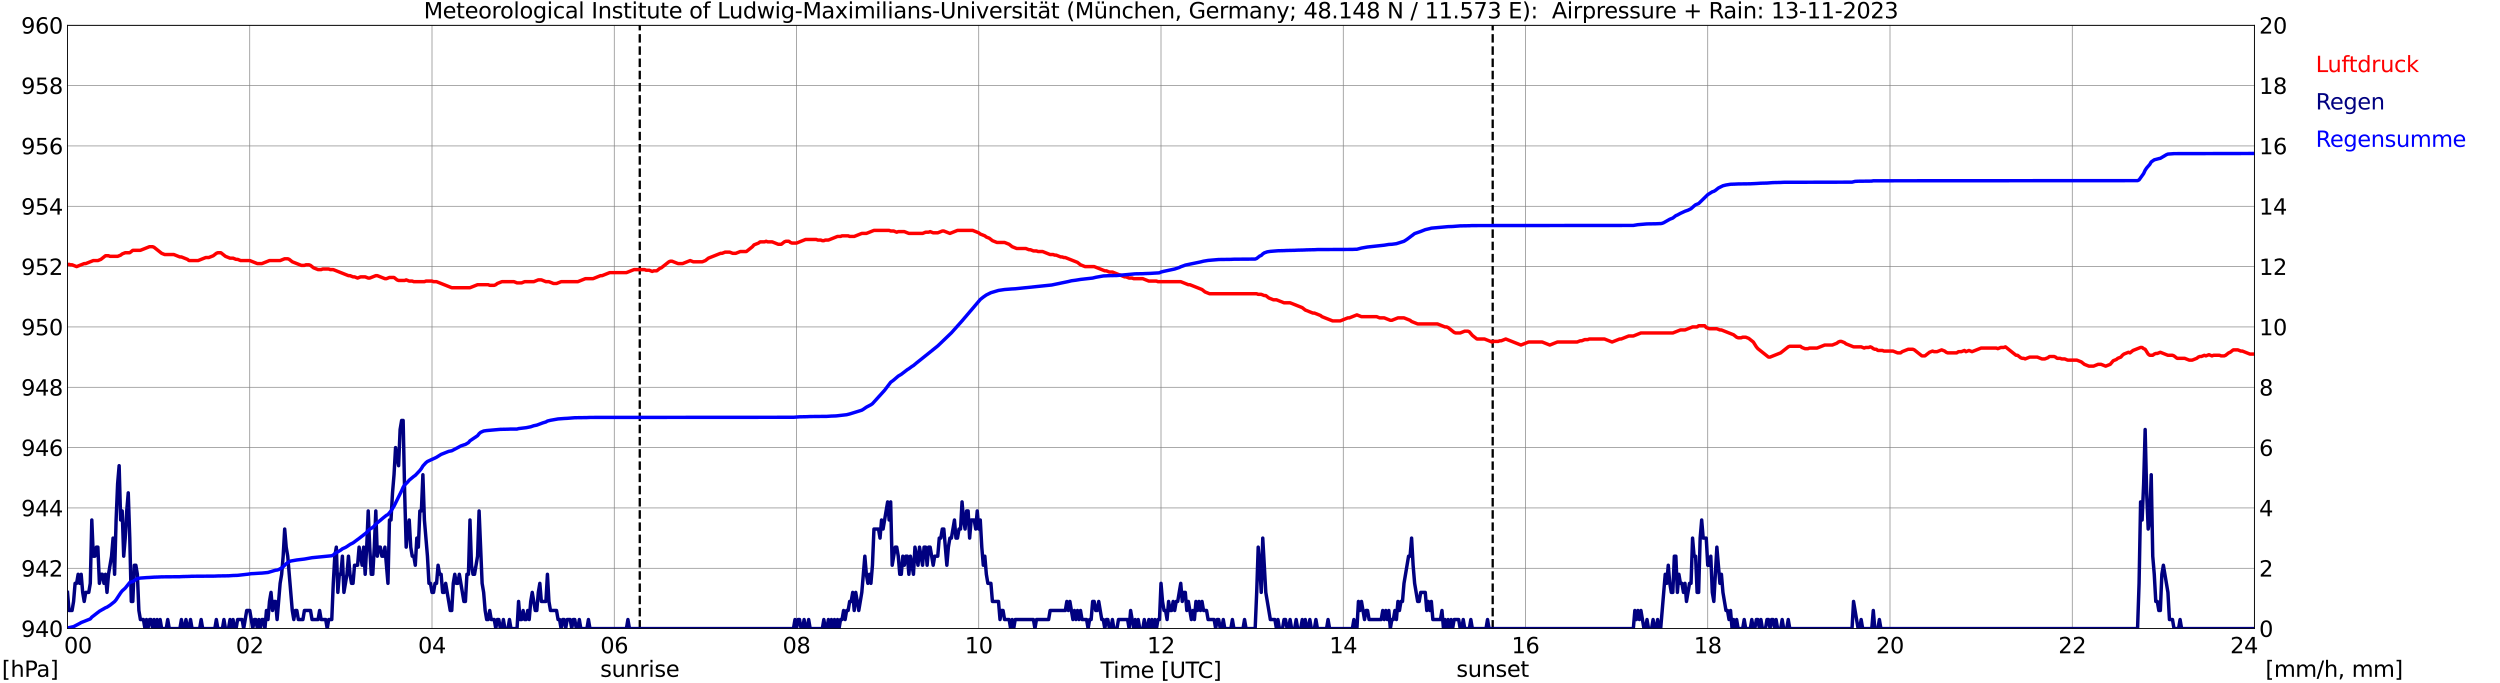 <?xml version="1.0" encoding="utf-8" standalone="no"?>
<!DOCTYPE svg PUBLIC "-//W3C//DTD SVG 1.1//EN"
  "http://www.w3.org/Graphics/SVG/1.1/DTD/svg11.dtd">
<svg xmlns:xlink="http://www.w3.org/1999/xlink" width="1085.4pt" height="296.64pt" viewBox="0 0 1085.4 296.64" xmlns="http://www.w3.org/2000/svg" version="1.1">
 <defs>
  <style type="text/css">*{stroke-linejoin: round; stroke-linecap: butt}</style>
 </defs>
 <g id="figure_1">
  <g id="patch_1">
   <path d="M 0 296.64 
L 1085.4 296.64 
L 1085.4 0 
L 0 0 
z
" style="fill: #ffffff"/>
  </g>
  <g id="axes_1">
   <g id="patch_2">
    <path d="M 29.306 272.909 
L 978.814 272.909 
L 978.814 10.976 
L 29.306 10.976 
z
" style="fill: #ffffff"/>
   </g>
   <g id="patch_3">
    <path d="M 978.814 272.909 
L 978.814 272.909 
L 978.814 10.976 
L 978.814 10.976 
z
" clip-path="url(#paa0f54f7ca)" style="fill: #d3d3d3; opacity: 0.25; stroke: #d3d3d3; stroke-linejoin: miter"/>
   </g>
   <g id="matplotlib.axis_1">
    <g id="xtick_1">
     <g id="line2d_1">
      <path d="M 29.306 272.909 
L 29.306 10.976 
" clip-path="url(#paa0f54f7ca)" style="fill: none; stroke: #808080; stroke-width: 0.3; stroke-linecap: square"/>
     </g>
     <g id="line2d_2"/>
     <g id="text_1">
      <!--    00 -->
      <g transform="translate(18.733 283.627) scale(0.095 -0.095)">
       <defs>
        <path id="DejaVuSans-20" transform="scale(0.016)"/>
        <path id="DejaVuSans-30" d="M 2034 4250 
Q 1547 4250 1301 3770 
Q 1056 3291 1056 2328 
Q 1056 1369 1301 889 
Q 1547 409 2034 409 
Q 2525 409 2770 889 
Q 3016 1369 3016 2328 
Q 3016 3291 2770 3770 
Q 2525 4250 2034 4250 
z
M 2034 4750 
Q 2819 4750 3233 4129 
Q 3647 3509 3647 2328 
Q 3647 1150 3233 529 
Q 2819 -91 2034 -91 
Q 1250 -91 836 529 
Q 422 1150 422 2328 
Q 422 3509 836 4129 
Q 1250 4750 2034 4750 
z
" transform="scale(0.016)"/>
       </defs>
       <use xlink:href="#DejaVuSans-20"/>
       <use xlink:href="#DejaVuSans-20" transform="translate(31.787 0)"/>
       <use xlink:href="#DejaVuSans-20" transform="translate(63.574 0)"/>
       <use xlink:href="#DejaVuSans-30" transform="translate(95.361 0)"/>
       <use xlink:href="#DejaVuSans-30" transform="translate(158.984 0)"/>
      </g>
     </g>
    </g>
    <g id="xtick_2">
     <g id="line2d_3">
      <path d="M 108.431 272.909 
L 108.431 10.976 
" clip-path="url(#paa0f54f7ca)" style="fill: none; stroke: #808080; stroke-width: 0.3; stroke-linecap: square"/>
     </g>
     <g id="line2d_4"/>
     <g id="text_2">
      <!-- 02 -->
      <g transform="translate(102.387 283.627) scale(0.095 -0.095)">
       <defs>
        <path id="DejaVuSans-32" d="M 1228 531 
L 3431 531 
L 3431 0 
L 469 0 
L 469 531 
Q 828 903 1448 1529 
Q 2069 2156 2228 2338 
Q 2531 2678 2651 2914 
Q 2772 3150 2772 3378 
Q 2772 3750 2511 3984 
Q 2250 4219 1831 4219 
Q 1534 4219 1204 4116 
Q 875 4013 500 3803 
L 500 4441 
Q 881 4594 1212 4672 
Q 1544 4750 1819 4750 
Q 2544 4750 2975 4387 
Q 3406 4025 3406 3419 
Q 3406 3131 3298 2873 
Q 3191 2616 2906 2266 
Q 2828 2175 2409 1742 
Q 1991 1309 1228 531 
z
" transform="scale(0.016)"/>
       </defs>
       <use xlink:href="#DejaVuSans-30"/>
       <use xlink:href="#DejaVuSans-32" transform="translate(63.623 0)"/>
      </g>
     </g>
    </g>
    <g id="xtick_3">
     <g id="line2d_5">
      <path d="M 187.557 272.909 
L 187.557 10.976 
" clip-path="url(#paa0f54f7ca)" style="fill: none; stroke: #808080; stroke-width: 0.3; stroke-linecap: square"/>
     </g>
     <g id="line2d_6"/>
     <g id="text_3">
      <!-- 04 -->
      <g transform="translate(181.513 283.627) scale(0.095 -0.095)">
       <defs>
        <path id="DejaVuSans-34" d="M 2419 4116 
L 825 1625 
L 2419 1625 
L 2419 4116 
z
M 2253 4666 
L 3047 4666 
L 3047 1625 
L 3713 1625 
L 3713 1100 
L 3047 1100 
L 3047 0 
L 2419 0 
L 2419 1100 
L 313 1100 
L 313 1709 
L 2253 4666 
z
" transform="scale(0.016)"/>
       </defs>
       <use xlink:href="#DejaVuSans-30"/>
       <use xlink:href="#DejaVuSans-34" transform="translate(63.623 0)"/>
      </g>
     </g>
    </g>
    <g id="xtick_4">
     <g id="line2d_7">
      <path d="M 266.683 272.909 
L 266.683 10.976 
" clip-path="url(#paa0f54f7ca)" style="fill: none; stroke: #808080; stroke-width: 0.3; stroke-linecap: square"/>
     </g>
     <g id="line2d_8"/>
     <g id="text_4">
      <!-- 06 -->
      <g transform="translate(260.638 283.627) scale(0.095 -0.095)">
       <defs>
        <path id="DejaVuSans-36" d="M 2113 2584 
Q 1688 2584 1439 2293 
Q 1191 2003 1191 1497 
Q 1191 994 1439 701 
Q 1688 409 2113 409 
Q 2538 409 2786 701 
Q 3034 994 3034 1497 
Q 3034 2003 2786 2293 
Q 2538 2584 2113 2584 
z
M 3366 4563 
L 3366 3988 
Q 3128 4100 2886 4159 
Q 2644 4219 2406 4219 
Q 1781 4219 1451 3797 
Q 1122 3375 1075 2522 
Q 1259 2794 1537 2939 
Q 1816 3084 2150 3084 
Q 2853 3084 3261 2657 
Q 3669 2231 3669 1497 
Q 3669 778 3244 343 
Q 2819 -91 2113 -91 
Q 1303 -91 875 529 
Q 447 1150 447 2328 
Q 447 3434 972 4092 
Q 1497 4750 2381 4750 
Q 2619 4750 2861 4703 
Q 3103 4656 3366 4563 
z
" transform="scale(0.016)"/>
       </defs>
       <use xlink:href="#DejaVuSans-30"/>
       <use xlink:href="#DejaVuSans-36" transform="translate(63.623 0)"/>
      </g>
     </g>
    </g>
    <g id="xtick_5">
     <g id="line2d_9">
      <path d="M 345.808 272.909 
L 345.808 10.976 
" clip-path="url(#paa0f54f7ca)" style="fill: none; stroke: #808080; stroke-width: 0.3; stroke-linecap: square"/>
     </g>
     <g id="line2d_10"/>
     <g id="text_5">
      <!-- 08 -->
      <g transform="translate(339.764 283.627) scale(0.095 -0.095)">
       <defs>
        <path id="DejaVuSans-38" d="M 2034 2216 
Q 1584 2216 1326 1975 
Q 1069 1734 1069 1313 
Q 1069 891 1326 650 
Q 1584 409 2034 409 
Q 2484 409 2743 651 
Q 3003 894 3003 1313 
Q 3003 1734 2745 1975 
Q 2488 2216 2034 2216 
z
M 1403 2484 
Q 997 2584 770 2862 
Q 544 3141 544 3541 
Q 544 4100 942 4425 
Q 1341 4750 2034 4750 
Q 2731 4750 3128 4425 
Q 3525 4100 3525 3541 
Q 3525 3141 3298 2862 
Q 3072 2584 2669 2484 
Q 3125 2378 3379 2068 
Q 3634 1759 3634 1313 
Q 3634 634 3220 271 
Q 2806 -91 2034 -91 
Q 1263 -91 848 271 
Q 434 634 434 1313 
Q 434 1759 690 2068 
Q 947 2378 1403 2484 
z
M 1172 3481 
Q 1172 3119 1398 2916 
Q 1625 2713 2034 2713 
Q 2441 2713 2670 2916 
Q 2900 3119 2900 3481 
Q 2900 3844 2670 4047 
Q 2441 4250 2034 4250 
Q 1625 4250 1398 4047 
Q 1172 3844 1172 3481 
z
" transform="scale(0.016)"/>
       </defs>
       <use xlink:href="#DejaVuSans-30"/>
       <use xlink:href="#DejaVuSans-38" transform="translate(63.623 0)"/>
      </g>
     </g>
    </g>
    <g id="xtick_6">
     <g id="line2d_11">
      <path d="M 424.934 272.909 
L 424.934 10.976 
" clip-path="url(#paa0f54f7ca)" style="fill: none; stroke: #808080; stroke-width: 0.3; stroke-linecap: square"/>
     </g>
     <g id="line2d_12"/>
     <g id="text_6">
      <!-- 10 -->
      <g transform="translate(418.89 283.627) scale(0.095 -0.095)">
       <defs>
        <path id="DejaVuSans-31" d="M 794 531 
L 1825 531 
L 1825 4091 
L 703 3866 
L 703 4441 
L 1819 4666 
L 2450 4666 
L 2450 531 
L 3481 531 
L 3481 0 
L 794 0 
L 794 531 
z
" transform="scale(0.016)"/>
       </defs>
       <use xlink:href="#DejaVuSans-31"/>
       <use xlink:href="#DejaVuSans-30" transform="translate(63.623 0)"/>
      </g>
     </g>
    </g>
    <g id="xtick_7">
     <g id="line2d_13">
      <path d="M 504.06 272.909 
L 504.06 10.976 
" clip-path="url(#paa0f54f7ca)" style="fill: none; stroke: #808080; stroke-width: 0.3; stroke-linecap: square"/>
     </g>
     <g id="line2d_14"/>
     <g id="text_7">
      <!-- 12 -->
      <g transform="translate(498.015 283.627) scale(0.095 -0.095)">
       <use xlink:href="#DejaVuSans-31"/>
       <use xlink:href="#DejaVuSans-32" transform="translate(63.623 0)"/>
      </g>
     </g>
    </g>
    <g id="xtick_8">
     <g id="line2d_15">
      <path d="M 583.185 272.909 
L 583.185 10.976 
" clip-path="url(#paa0f54f7ca)" style="fill: none; stroke: #808080; stroke-width: 0.3; stroke-linecap: square"/>
     </g>
     <g id="line2d_16"/>
     <g id="text_8">
      <!-- 14 -->
      <g transform="translate(577.141 283.627) scale(0.095 -0.095)">
       <use xlink:href="#DejaVuSans-31"/>
       <use xlink:href="#DejaVuSans-34" transform="translate(63.623 0)"/>
      </g>
     </g>
    </g>
    <g id="xtick_9">
     <g id="line2d_17">
      <path d="M 662.311 272.909 
L 662.311 10.976 
" clip-path="url(#paa0f54f7ca)" style="fill: none; stroke: #808080; stroke-width: 0.3; stroke-linecap: square"/>
     </g>
     <g id="line2d_18"/>
     <g id="text_9">
      <!-- 16 -->
      <g transform="translate(656.267 283.627) scale(0.095 -0.095)">
       <use xlink:href="#DejaVuSans-31"/>
       <use xlink:href="#DejaVuSans-36" transform="translate(63.623 0)"/>
      </g>
     </g>
    </g>
    <g id="xtick_10">
     <g id="line2d_19">
      <path d="M 741.437 272.909 
L 741.437 10.976 
" clip-path="url(#paa0f54f7ca)" style="fill: none; stroke: #808080; stroke-width: 0.3; stroke-linecap: square"/>
     </g>
     <g id="line2d_20"/>
     <g id="text_10">
      <!-- 18 -->
      <g transform="translate(735.392 283.627) scale(0.095 -0.095)">
       <use xlink:href="#DejaVuSans-31"/>
       <use xlink:href="#DejaVuSans-38" transform="translate(63.623 0)"/>
      </g>
     </g>
    </g>
    <g id="xtick_11">
     <g id="line2d_21">
      <path d="M 820.562 272.909 
L 820.562 10.976 
" clip-path="url(#paa0f54f7ca)" style="fill: none; stroke: #808080; stroke-width: 0.3; stroke-linecap: square"/>
     </g>
     <g id="line2d_22"/>
     <g id="text_11">
      <!-- 20 -->
      <g transform="translate(814.518 283.627) scale(0.095 -0.095)">
       <use xlink:href="#DejaVuSans-32"/>
       <use xlink:href="#DejaVuSans-30" transform="translate(63.623 0)"/>
      </g>
     </g>
    </g>
    <g id="xtick_12">
     <g id="line2d_23">
      <path d="M 899.688 272.909 
L 899.688 10.976 
" clip-path="url(#paa0f54f7ca)" style="fill: none; stroke: #808080; stroke-width: 0.3; stroke-linecap: square"/>
     </g>
     <g id="line2d_24"/>
     <g id="text_12">
      <!-- 22 -->
      <g transform="translate(893.644 283.627) scale(0.095 -0.095)">
       <use xlink:href="#DejaVuSans-32"/>
       <use xlink:href="#DejaVuSans-32" transform="translate(63.623 0)"/>
      </g>
     </g>
    </g>
    <g id="xtick_13">
     <g id="line2d_25">
      <path d="M 978.814 272.909 
L 978.814 10.976 
" clip-path="url(#paa0f54f7ca)" style="fill: none; stroke: #808080; stroke-width: 0.3; stroke-linecap: square"/>
     </g>
     <g id="line2d_26"/>
     <g id="text_13">
      <!-- 24    -->
      <g transform="translate(968.241 283.627) scale(0.095 -0.095)">
       <use xlink:href="#DejaVuSans-32"/>
       <use xlink:href="#DejaVuSans-34" transform="translate(63.623 0)"/>
       <use xlink:href="#DejaVuSans-20" transform="translate(127.246 0)"/>
       <use xlink:href="#DejaVuSans-20" transform="translate(159.033 0)"/>
       <use xlink:href="#DejaVuSans-20" transform="translate(190.82 0)"/>
      </g>
     </g>
    </g>
    <g id="text_14">
     <!-- Time [UTC] -->
     <g transform="translate(477.806 294.322) scale(0.095 -0.095)">
      <defs>
       <path id="DejaVuSans-54" d="M -19 4666 
L 3928 4666 
L 3928 4134 
L 2272 4134 
L 2272 0 
L 1638 0 
L 1638 4134 
L -19 4134 
L -19 4666 
z
" transform="scale(0.016)"/>
       <path id="DejaVuSans-69" d="M 603 3500 
L 1178 3500 
L 1178 0 
L 603 0 
L 603 3500 
z
M 603 4863 
L 1178 4863 
L 1178 4134 
L 603 4134 
L 603 4863 
z
" transform="scale(0.016)"/>
       <path id="DejaVuSans-6d" d="M 3328 2828 
Q 3544 3216 3844 3400 
Q 4144 3584 4550 3584 
Q 5097 3584 5394 3201 
Q 5691 2819 5691 2113 
L 5691 0 
L 5113 0 
L 5113 2094 
Q 5113 2597 4934 2840 
Q 4756 3084 4391 3084 
Q 3944 3084 3684 2787 
Q 3425 2491 3425 1978 
L 3425 0 
L 2847 0 
L 2847 2094 
Q 2847 2600 2669 2842 
Q 2491 3084 2119 3084 
Q 1678 3084 1418 2786 
Q 1159 2488 1159 1978 
L 1159 0 
L 581 0 
L 581 3500 
L 1159 3500 
L 1159 2956 
Q 1356 3278 1631 3431 
Q 1906 3584 2284 3584 
Q 2666 3584 2933 3390 
Q 3200 3197 3328 2828 
z
" transform="scale(0.016)"/>
       <path id="DejaVuSans-65" d="M 3597 1894 
L 3597 1613 
L 953 1613 
Q 991 1019 1311 708 
Q 1631 397 2203 397 
Q 2534 397 2845 478 
Q 3156 559 3463 722 
L 3463 178 
Q 3153 47 2828 -22 
Q 2503 -91 2169 -91 
Q 1331 -91 842 396 
Q 353 884 353 1716 
Q 353 2575 817 3079 
Q 1281 3584 2069 3584 
Q 2775 3584 3186 3129 
Q 3597 2675 3597 1894 
z
M 3022 2063 
Q 3016 2534 2758 2815 
Q 2500 3097 2075 3097 
Q 1594 3097 1305 2825 
Q 1016 2553 972 2059 
L 3022 2063 
z
" transform="scale(0.016)"/>
       <path id="DejaVuSans-5b" d="M 550 4863 
L 1875 4863 
L 1875 4416 
L 1125 4416 
L 1125 -397 
L 1875 -397 
L 1875 -844 
L 550 -844 
L 550 4863 
z
" transform="scale(0.016)"/>
       <path id="DejaVuSans-55" d="M 556 4666 
L 1191 4666 
L 1191 1831 
Q 1191 1081 1462 751 
Q 1734 422 2344 422 
Q 2950 422 3222 751 
Q 3494 1081 3494 1831 
L 3494 4666 
L 4128 4666 
L 4128 1753 
Q 4128 841 3676 375 
Q 3225 -91 2344 -91 
Q 1459 -91 1007 375 
Q 556 841 556 1753 
L 556 4666 
z
" transform="scale(0.016)"/>
       <path id="DejaVuSans-43" d="M 4122 4306 
L 4122 3641 
Q 3803 3938 3442 4084 
Q 3081 4231 2675 4231 
Q 1875 4231 1450 3742 
Q 1025 3253 1025 2328 
Q 1025 1406 1450 917 
Q 1875 428 2675 428 
Q 3081 428 3442 575 
Q 3803 722 4122 1019 
L 4122 359 
Q 3791 134 3420 21 
Q 3050 -91 2638 -91 
Q 1578 -91 968 557 
Q 359 1206 359 2328 
Q 359 3453 968 4101 
Q 1578 4750 2638 4750 
Q 3056 4750 3426 4639 
Q 3797 4528 4122 4306 
z
" transform="scale(0.016)"/>
       <path id="DejaVuSans-5d" d="M 1947 4863 
L 1947 -844 
L 622 -844 
L 622 -397 
L 1369 -397 
L 1369 4416 
L 622 4416 
L 622 4863 
L 1947 4863 
z
" transform="scale(0.016)"/>
      </defs>
      <use xlink:href="#DejaVuSans-54"/>
      <use xlink:href="#DejaVuSans-69" transform="translate(57.959 0)"/>
      <use xlink:href="#DejaVuSans-6d" transform="translate(85.742 0)"/>
      <use xlink:href="#DejaVuSans-65" transform="translate(183.154 0)"/>
      <use xlink:href="#DejaVuSans-20" transform="translate(244.678 0)"/>
      <use xlink:href="#DejaVuSans-5b" transform="translate(276.465 0)"/>
      <use xlink:href="#DejaVuSans-55" transform="translate(315.479 0)"/>
      <use xlink:href="#DejaVuSans-54" transform="translate(388.672 0)"/>
      <use xlink:href="#DejaVuSans-43" transform="translate(443.881 0)"/>
      <use xlink:href="#DejaVuSans-5d" transform="translate(513.705 0)"/>
     </g>
    </g>
   </g>
   <g id="matplotlib.axis_2">
    <g id="ytick_1">
     <g id="line2d_27">
      <path d="M 29.306 272.909 
L 978.814 272.909 
" clip-path="url(#paa0f54f7ca)" style="fill: none; stroke: #808080; stroke-width: 0.3; stroke-linecap: square"/>
     </g>
     <g id="line2d_28"/>
     <g id="text_15">
      <!-- 940 -->
      <g transform="translate(9.173 276.518) scale(0.095 -0.095)">
       <defs>
        <path id="DejaVuSans-39" d="M 703 97 
L 703 672 
Q 941 559 1184 500 
Q 1428 441 1663 441 
Q 2288 441 2617 861 
Q 2947 1281 2994 2138 
Q 2813 1869 2534 1725 
Q 2256 1581 1919 1581 
Q 1219 1581 811 2004 
Q 403 2428 403 3163 
Q 403 3881 828 4315 
Q 1253 4750 1959 4750 
Q 2769 4750 3195 4129 
Q 3622 3509 3622 2328 
Q 3622 1225 3098 567 
Q 2575 -91 1691 -91 
Q 1453 -91 1209 -44 
Q 966 3 703 97 
z
M 1959 2075 
Q 2384 2075 2632 2365 
Q 2881 2656 2881 3163 
Q 2881 3666 2632 3958 
Q 2384 4250 1959 4250 
Q 1534 4250 1286 3958 
Q 1038 3666 1038 3163 
Q 1038 2656 1286 2365 
Q 1534 2075 1959 2075 
z
" transform="scale(0.016)"/>
       </defs>
       <use xlink:href="#DejaVuSans-39"/>
       <use xlink:href="#DejaVuSans-34" transform="translate(63.623 0)"/>
       <use xlink:href="#DejaVuSans-30" transform="translate(127.246 0)"/>
      </g>
     </g>
    </g>
    <g id="ytick_2">
     <g id="line2d_29">
      <path d="M 29.306 246.715 
L 978.814 246.715 
" clip-path="url(#paa0f54f7ca)" style="fill: none; stroke: #808080; stroke-width: 0.3; stroke-linecap: square"/>
     </g>
     <g id="line2d_30"/>
     <g id="text_16">
      <!-- 942 -->
      <g transform="translate(9.173 250.325) scale(0.095 -0.095)">
       <use xlink:href="#DejaVuSans-39"/>
       <use xlink:href="#DejaVuSans-34" transform="translate(63.623 0)"/>
       <use xlink:href="#DejaVuSans-32" transform="translate(127.246 0)"/>
      </g>
     </g>
    </g>
    <g id="ytick_3">
     <g id="line2d_31">
      <path d="M 29.306 220.522 
L 978.814 220.522 
" clip-path="url(#paa0f54f7ca)" style="fill: none; stroke: #808080; stroke-width: 0.3; stroke-linecap: square"/>
     </g>
     <g id="line2d_32"/>
     <g id="text_17">
      <!-- 944 -->
      <g transform="translate(9.173 224.131) scale(0.095 -0.095)">
       <use xlink:href="#DejaVuSans-39"/>
       <use xlink:href="#DejaVuSans-34" transform="translate(63.623 0)"/>
       <use xlink:href="#DejaVuSans-34" transform="translate(127.246 0)"/>
      </g>
     </g>
    </g>
    <g id="ytick_4">
     <g id="line2d_33">
      <path d="M 29.306 194.329 
L 978.814 194.329 
" clip-path="url(#paa0f54f7ca)" style="fill: none; stroke: #808080; stroke-width: 0.3; stroke-linecap: square"/>
     </g>
     <g id="line2d_34"/>
     <g id="text_18">
      <!-- 946 -->
      <g transform="translate(9.173 197.938) scale(0.095 -0.095)">
       <use xlink:href="#DejaVuSans-39"/>
       <use xlink:href="#DejaVuSans-34" transform="translate(63.623 0)"/>
       <use xlink:href="#DejaVuSans-36" transform="translate(127.246 0)"/>
      </g>
     </g>
    </g>
    <g id="ytick_5">
     <g id="line2d_35">
      <path d="M 29.306 168.136 
L 978.814 168.136 
" clip-path="url(#paa0f54f7ca)" style="fill: none; stroke: #808080; stroke-width: 0.3; stroke-linecap: square"/>
     </g>
     <g id="line2d_36"/>
     <g id="text_19">
      <!-- 948 -->
      <g transform="translate(9.173 171.745) scale(0.095 -0.095)">
       <use xlink:href="#DejaVuSans-39"/>
       <use xlink:href="#DejaVuSans-34" transform="translate(63.623 0)"/>
       <use xlink:href="#DejaVuSans-38" transform="translate(127.246 0)"/>
      </g>
     </g>
    </g>
    <g id="ytick_6">
     <g id="line2d_37">
      <path d="M 29.306 141.942 
L 978.814 141.942 
" clip-path="url(#paa0f54f7ca)" style="fill: none; stroke: #808080; stroke-width: 0.3; stroke-linecap: square"/>
     </g>
     <g id="line2d_38"/>
     <g id="text_20">
      <!-- 950 -->
      <g transform="translate(9.173 145.551) scale(0.095 -0.095)">
       <defs>
        <path id="DejaVuSans-35" d="M 691 4666 
L 3169 4666 
L 3169 4134 
L 1269 4134 
L 1269 2991 
Q 1406 3038 1543 3061 
Q 1681 3084 1819 3084 
Q 2600 3084 3056 2656 
Q 3513 2228 3513 1497 
Q 3513 744 3044 326 
Q 2575 -91 1722 -91 
Q 1428 -91 1123 -41 
Q 819 9 494 109 
L 494 744 
Q 775 591 1075 516 
Q 1375 441 1709 441 
Q 2250 441 2565 725 
Q 2881 1009 2881 1497 
Q 2881 1984 2565 2268 
Q 2250 2553 1709 2553 
Q 1456 2553 1204 2497 
Q 953 2441 691 2322 
L 691 4666 
z
" transform="scale(0.016)"/>
       </defs>
       <use xlink:href="#DejaVuSans-39"/>
       <use xlink:href="#DejaVuSans-35" transform="translate(63.623 0)"/>
       <use xlink:href="#DejaVuSans-30" transform="translate(127.246 0)"/>
      </g>
     </g>
    </g>
    <g id="ytick_7">
     <g id="line2d_39">
      <path d="M 29.306 115.749 
L 978.814 115.749 
" clip-path="url(#paa0f54f7ca)" style="fill: none; stroke: #808080; stroke-width: 0.3; stroke-linecap: square"/>
     </g>
     <g id="line2d_40"/>
     <g id="text_21">
      <!-- 952 -->
      <g transform="translate(9.173 119.358) scale(0.095 -0.095)">
       <use xlink:href="#DejaVuSans-39"/>
       <use xlink:href="#DejaVuSans-35" transform="translate(63.623 0)"/>
       <use xlink:href="#DejaVuSans-32" transform="translate(127.246 0)"/>
      </g>
     </g>
    </g>
    <g id="ytick_8">
     <g id="line2d_41">
      <path d="M 29.306 89.556 
L 978.814 89.556 
" clip-path="url(#paa0f54f7ca)" style="fill: none; stroke: #808080; stroke-width: 0.3; stroke-linecap: square"/>
     </g>
     <g id="line2d_42"/>
     <g id="text_22">
      <!-- 954 -->
      <g transform="translate(9.173 93.165) scale(0.095 -0.095)">
       <use xlink:href="#DejaVuSans-39"/>
       <use xlink:href="#DejaVuSans-35" transform="translate(63.623 0)"/>
       <use xlink:href="#DejaVuSans-34" transform="translate(127.246 0)"/>
      </g>
     </g>
    </g>
    <g id="ytick_9">
     <g id="line2d_43">
      <path d="M 29.306 63.362 
L 978.814 63.362 
" clip-path="url(#paa0f54f7ca)" style="fill: none; stroke: #808080; stroke-width: 0.3; stroke-linecap: square"/>
     </g>
     <g id="line2d_44"/>
     <g id="text_23">
      <!-- 956 -->
      <g transform="translate(9.173 66.972) scale(0.095 -0.095)">
       <use xlink:href="#DejaVuSans-39"/>
       <use xlink:href="#DejaVuSans-35" transform="translate(63.623 0)"/>
       <use xlink:href="#DejaVuSans-36" transform="translate(127.246 0)"/>
      </g>
     </g>
    </g>
    <g id="ytick_10">
     <g id="line2d_45">
      <path d="M 29.306 37.169 
L 978.814 37.169 
" clip-path="url(#paa0f54f7ca)" style="fill: none; stroke: #808080; stroke-width: 0.3; stroke-linecap: square"/>
     </g>
     <g id="line2d_46"/>
     <g id="text_24">
      <!-- 958 -->
      <g transform="translate(9.173 40.778) scale(0.095 -0.095)">
       <use xlink:href="#DejaVuSans-39"/>
       <use xlink:href="#DejaVuSans-35" transform="translate(63.623 0)"/>
       <use xlink:href="#DejaVuSans-38" transform="translate(127.246 0)"/>
      </g>
     </g>
    </g>
    <g id="ytick_11">
     <g id="line2d_47">
      <path d="M 29.306 10.976 
L 978.814 10.976 
" clip-path="url(#paa0f54f7ca)" style="fill: none; stroke: #808080; stroke-width: 0.3; stroke-linecap: square"/>
     </g>
     <g id="line2d_48"/>
     <g id="text_25">
      <!-- 960 -->
      <g transform="translate(9.173 14.585) scale(0.095 -0.095)">
       <use xlink:href="#DejaVuSans-39"/>
       <use xlink:href="#DejaVuSans-36" transform="translate(63.623 0)"/>
       <use xlink:href="#DejaVuSans-30" transform="translate(127.246 0)"/>
      </g>
     </g>
    </g>
   </g>
   <g id="line2d_49">
    <path d="M 277.76 272.909 
L 277.76 10.976 
" clip-path="url(#paa0f54f7ca)" style="fill: none; stroke-dasharray: 3.7,1.6; stroke-dashoffset: 0; stroke: #000000"/>
   </g>
   <g id="line2d_50">
    <path d="M 648.068 272.909 
L 648.068 10.976 
" clip-path="url(#paa0f54f7ca)" style="fill: none; stroke-dasharray: 3.7,1.6; stroke-dashoffset: 0; stroke: #000000"/>
   </g>
   <g id="line2d_51">
    <path d="M 29.306 114.876 
L 29.965 114.767 
L 30.625 114.963 
L 31.284 114.963 
L 33.262 115.749 
L 36.559 114.439 
L 37.218 114.439 
L 40.515 113.13 
L 42.493 113.13 
L 43.812 112.606 
L 45.79 111.034 
L 47.109 111.034 
L 47.768 111.296 
L 51.065 111.296 
L 52.384 110.772 
L 53.043 110.248 
L 54.362 109.724 
L 56.34 109.724 
L 57.659 108.677 
L 60.956 108.677 
L 64.912 107.105 
L 66.231 107.105 
L 66.89 107.367 
L 70.187 109.986 
L 71.506 110.51 
L 75.462 110.51 
L 78.1 111.558 
L 78.759 111.558 
L 81.397 112.606 
L 82.056 113.13 
L 86.013 113.13 
L 89.309 111.82 
L 90.628 111.82 
L 92.606 111.034 
L 93.925 109.986 
L 94.584 109.724 
L 95.903 109.724 
L 97.881 111.296 
L 99.86 112.082 
L 101.178 112.082 
L 102.497 112.606 
L 103.156 112.606 
L 104.475 113.13 
L 108.431 113.13 
L 111.728 114.439 
L 113.707 114.439 
L 117.003 113.13 
L 121.619 113.13 
L 123.597 112.344 
L 124.916 112.344 
L 125.575 112.606 
L 126.894 113.653 
L 130.85 115.225 
L 132.169 115.225 
L 132.829 114.963 
L 134.147 114.963 
L 134.807 115.225 
L 136.125 116.273 
L 138.104 117.059 
L 139.422 117.059 
L 140.082 116.797 
L 142.719 116.797 
L 143.379 117.059 
L 144.697 117.059 
L 151.291 119.678 
L 151.951 119.678 
L 153.269 120.202 
L 153.929 120.202 
L 155.247 120.726 
L 156.566 120.202 
L 158.544 120.202 
L 159.863 120.726 
L 160.523 120.726 
L 163.16 119.678 
L 163.819 119.678 
L 167.116 120.988 
L 167.776 120.988 
L 169.094 120.464 
L 171.073 120.464 
L 172.391 121.511 
L 173.051 121.773 
L 175.688 121.773 
L 176.348 121.511 
L 177.666 122.035 
L 178.985 122.035 
L 179.645 122.297 
L 184.26 122.297 
L 184.92 122.035 
L 187.557 122.035 
L 188.216 122.297 
L 189.535 122.297 
L 196.129 124.917 
L 204.042 124.917 
L 207.339 123.607 
L 211.954 123.607 
L 212.614 123.869 
L 214.592 123.869 
L 215.251 123.607 
L 215.91 123.083 
L 217.889 122.297 
L 223.164 122.297 
L 224.482 122.821 
L 226.461 122.821 
L 227.779 122.297 
L 231.736 122.297 
L 233.714 121.511 
L 235.033 121.511 
L 237.011 122.297 
L 238.329 122.297 
L 240.308 123.083 
L 241.626 123.083 
L 243.604 122.297 
L 250.858 122.297 
L 254.155 120.988 
L 257.451 120.988 
L 260.748 119.678 
L 261.408 119.678 
L 264.705 118.368 
L 271.958 118.368 
L 275.255 117.059 
L 279.87 117.059 
L 280.53 117.321 
L 281.849 117.321 
L 283.167 117.844 
L 283.827 117.582 
L 285.145 117.582 
L 286.464 116.535 
L 287.124 116.273 
L 290.42 113.653 
L 291.08 113.392 
L 291.739 113.392 
L 294.377 114.439 
L 296.355 114.439 
L 299.652 113.13 
L 300.971 113.653 
L 304.927 113.653 
L 306.246 113.13 
L 307.564 112.082 
L 312.839 109.986 
L 313.499 109.986 
L 314.818 109.463 
L 316.796 109.463 
L 318.114 109.986 
L 319.433 109.986 
L 321.411 109.201 
L 324.049 109.201 
L 326.686 107.105 
L 327.346 106.319 
L 329.324 105.534 
L 329.983 105.01 
L 331.961 105.01 
L 332.621 104.748 
L 333.28 105.01 
L 335.258 105.01 
L 337.896 106.057 
L 339.215 106.057 
L 340.533 105.01 
L 341.193 104.748 
L 342.512 104.748 
L 343.171 105.272 
L 343.83 105.534 
L 345.808 105.534 
L 349.765 103.962 
L 354.38 103.962 
L 355.04 104.224 
L 356.359 104.224 
L 357.018 104.486 
L 357.677 104.486 
L 358.337 104.224 
L 359.655 104.224 
L 363.612 102.652 
L 364.93 102.652 
L 365.59 102.39 
L 368.227 102.39 
L 368.887 102.652 
L 370.865 102.652 
L 374.162 101.343 
L 376.14 101.343 
L 379.437 100.033 
L 386.031 100.033 
L 386.69 100.295 
L 388.009 100.295 
L 389.328 100.819 
L 389.987 100.557 
L 392.624 100.557 
L 394.603 101.343 
L 400.537 101.343 
L 401.856 100.819 
L 403.175 100.819 
L 403.834 100.557 
L 405.153 101.081 
L 407.131 101.081 
L 409.109 100.295 
L 409.768 100.295 
L 412.406 101.343 
L 415.703 100.033 
L 422.297 100.033 
L 424.934 101.081 
L 425.593 101.605 
L 427.572 102.39 
L 428.231 102.914 
L 429.55 103.438 
L 430.869 104.486 
L 432.847 105.272 
L 436.144 105.272 
L 438.122 106.057 
L 439.44 107.105 
L 441.419 107.891 
L 445.375 107.891 
L 446.694 108.415 
L 447.353 108.415 
L 448.672 108.939 
L 449.991 108.939 
L 450.65 109.201 
L 452.628 109.201 
L 455.925 110.51 
L 457.244 110.51 
L 457.903 110.772 
L 458.563 110.772 
L 460.541 111.558 
L 461.2 111.558 
L 461.859 111.82 
L 462.519 111.82 
L 467.794 113.915 
L 469.113 114.963 
L 471.091 115.749 
L 475.047 115.749 
L 479.663 117.582 
L 480.322 117.582 
L 481.641 118.106 
L 482.96 118.106 
L 488.235 120.202 
L 488.894 120.202 
L 490.213 120.726 
L 491.532 120.726 
L 492.191 120.988 
L 496.147 120.988 
L 498.785 122.035 
L 502.082 122.035 
L 502.741 122.297 
L 512.632 122.297 
L 515.929 123.607 
L 516.588 123.607 
L 521.863 125.702 
L 523.182 126.75 
L 525.16 127.536 
L 545.601 127.536 
L 546.26 127.798 
L 547.579 127.798 
L 548.898 128.322 
L 549.557 128.322 
L 550.876 129.369 
L 552.854 130.155 
L 554.173 130.155 
L 557.47 131.465 
L 560.107 131.465 
L 565.382 133.56 
L 566.701 134.608 
L 569.998 135.918 
L 570.657 135.918 
L 573.295 136.966 
L 573.954 137.489 
L 578.57 139.323 
L 581.867 139.323 
L 585.164 138.013 
L 585.823 138.013 
L 589.12 136.704 
L 591.098 137.489 
L 597.692 137.489 
L 599.011 138.013 
L 600.989 138.013 
L 603.626 139.061 
L 604.286 139.061 
L 606.923 138.013 
L 609.561 138.013 
L 612.198 139.061 
L 612.858 139.585 
L 615.495 140.633 
L 624.067 140.633 
L 627.364 141.942 
L 628.023 141.942 
L 628.683 142.204 
L 631.32 144.3 
L 631.98 144.562 
L 633.958 144.562 
L 635.936 143.776 
L 637.255 143.776 
L 637.914 144.038 
L 639.233 145.609 
L 641.211 147.181 
L 644.508 147.181 
L 647.805 148.491 
L 648.464 148.229 
L 650.442 148.229 
L 651.102 147.967 
L 651.761 147.967 
L 653.739 147.181 
L 660.333 149.8 
L 663.63 148.491 
L 669.564 148.491 
L 672.861 149.8 
L 676.158 148.491 
L 684.73 148.491 
L 686.049 147.967 
L 686.708 147.967 
L 688.027 147.443 
L 689.346 147.443 
L 690.005 147.181 
L 696.599 147.181 
L 699.896 148.491 
L 703.193 147.181 
L 703.852 147.181 
L 707.149 145.871 
L 709.127 145.871 
L 712.424 144.562 
L 726.271 144.562 
L 729.568 143.252 
L 731.546 143.252 
L 734.843 141.942 
L 736.821 141.942 
L 737.48 141.418 
L 740.118 141.418 
L 740.777 142.204 
L 742.096 142.728 
L 745.393 142.728 
L 746.712 143.252 
L 747.371 143.252 
L 752.646 145.347 
L 753.965 146.395 
L 754.624 146.657 
L 755.943 146.657 
L 756.602 146.395 
L 757.921 146.395 
L 759.24 146.919 
L 761.218 148.491 
L 762.537 150.586 
L 763.196 151.372 
L 767.812 155.039 
L 768.471 155.039 
L 773.087 153.205 
L 776.384 150.586 
L 777.043 150.324 
L 781.659 150.324 
L 782.318 150.848 
L 783.637 151.372 
L 784.956 151.372 
L 785.615 151.11 
L 788.912 151.11 
L 792.209 149.8 
L 795.506 149.8 
L 797.484 149.014 
L 798.143 148.491 
L 798.803 148.229 
L 799.462 148.229 
L 800.781 148.753 
L 801.44 149.276 
L 804.737 150.586 
L 808.034 150.586 
L 809.353 151.11 
L 810.012 150.848 
L 811.331 150.848 
L 811.99 150.586 
L 812.65 150.848 
L 813.309 151.372 
L 813.969 151.634 
L 814.628 151.634 
L 815.287 152.158 
L 817.265 152.158 
L 817.925 152.42 
L 821.881 152.42 
L 823.859 153.205 
L 825.178 153.205 
L 825.837 152.681 
L 828.475 151.634 
L 830.453 151.634 
L 831.112 151.896 
L 834.409 154.515 
L 835.728 154.515 
L 837.706 152.943 
L 839.025 152.42 
L 839.684 152.681 
L 841.003 152.681 
L 842.981 151.896 
L 844.3 152.42 
L 844.959 152.943 
L 845.619 153.205 
L 849.575 153.205 
L 850.235 152.681 
L 851.553 152.681 
L 852.872 152.158 
L 853.531 152.681 
L 854.85 152.158 
L 856.169 152.681 
L 860.125 151.11 
L 866.719 151.11 
L 867.378 151.372 
L 868.697 150.848 
L 870.016 150.848 
L 870.675 150.586 
L 875.291 154.253 
L 875.95 154.253 
L 877.269 155.301 
L 877.929 155.563 
L 878.588 155.563 
L 879.247 155.825 
L 881.225 155.039 
L 884.522 155.039 
L 886.5 155.825 
L 887.819 155.825 
L 889.138 155.301 
L 889.797 154.777 
L 891.775 154.777 
L 892.435 155.039 
L 893.094 155.563 
L 894.413 155.563 
L 895.072 155.825 
L 896.391 155.825 
L 897.71 156.349 
L 901.666 156.349 
L 903.644 157.134 
L 904.963 158.182 
L 906.941 158.968 
L 908.919 158.968 
L 910.898 158.182 
L 912.216 158.182 
L 914.194 158.968 
L 916.173 158.182 
L 917.491 156.61 
L 918.81 156.087 
L 919.469 155.563 
L 920.788 155.039 
L 921.448 154.253 
L 922.107 153.729 
L 924.085 152.943 
L 924.745 153.205 
L 926.063 152.158 
L 929.36 150.848 
L 930.02 150.848 
L 930.679 151.372 
L 931.338 151.634 
L 932.657 153.729 
L 933.316 154.253 
L 934.635 154.253 
L 935.295 153.729 
L 935.954 153.467 
L 936.613 153.467 
L 937.932 152.943 
L 941.229 154.253 
L 943.207 154.253 
L 943.867 154.515 
L 945.185 155.563 
L 948.482 155.563 
L 950.46 156.349 
L 951.779 156.349 
L 953.757 155.563 
L 954.417 155.039 
L 955.076 154.777 
L 955.735 154.777 
L 957.054 154.253 
L 957.714 154.515 
L 959.032 153.991 
L 960.351 154.515 
L 961.01 154.253 
L 963.648 154.253 
L 964.307 154.515 
L 965.626 154.515 
L 966.285 154.253 
L 967.604 153.205 
L 968.264 152.943 
L 969.582 151.896 
L 971.561 151.896 
L 972.879 152.42 
L 973.539 152.42 
L 976.836 153.729 
L 978.154 153.729 
L 978.154 153.729 
" clip-path="url(#paa0f54f7ca)" style="fill: none; stroke: #ff0000; stroke-width: 1.5; stroke-linecap: square"/>
   </g>
   <g id="patch_4">
    <path d="M 29.306 272.909 
L 29.306 10.976 
" style="fill: none; stroke: #000000; stroke-width: 0.3; stroke-linejoin: miter; stroke-linecap: square"/>
   </g>
   <g id="patch_5">
    <path d="M 978.814 272.909 
L 978.814 10.976 
" style="fill: none; stroke: #000000; stroke-width: 0.3; stroke-linejoin: miter; stroke-linecap: square"/>
   </g>
   <g id="patch_6">
    <path d="M 29.306 272.909 
L 978.814 272.909 
" style="fill: none; stroke: #000000; stroke-width: 0.3; stroke-linejoin: miter; stroke-linecap: square"/>
   </g>
   <g id="patch_7">
    <path d="M 29.306 10.976 
L 978.814 10.976 
" style="fill: none; stroke: #000000; stroke-width: 0.3; stroke-linejoin: miter; stroke-linecap: square"/>
   </g>
   <g id="text_26">
    <!-- sunrise -->
    <g transform="translate(260.596 293.863) scale(0.095 -0.095)">
     <defs>
      <path id="DejaVuSans-73" d="M 2834 3397 
L 2834 2853 
Q 2591 2978 2328 3040 
Q 2066 3103 1784 3103 
Q 1356 3103 1142 2972 
Q 928 2841 928 2578 
Q 928 2378 1081 2264 
Q 1234 2150 1697 2047 
L 1894 2003 
Q 2506 1872 2764 1633 
Q 3022 1394 3022 966 
Q 3022 478 2636 193 
Q 2250 -91 1575 -91 
Q 1294 -91 989 -36 
Q 684 19 347 128 
L 347 722 
Q 666 556 975 473 
Q 1284 391 1588 391 
Q 1994 391 2212 530 
Q 2431 669 2431 922 
Q 2431 1156 2273 1281 
Q 2116 1406 1581 1522 
L 1381 1569 
Q 847 1681 609 1914 
Q 372 2147 372 2553 
Q 372 3047 722 3315 
Q 1072 3584 1716 3584 
Q 2034 3584 2315 3537 
Q 2597 3491 2834 3397 
z
" transform="scale(0.016)"/>
      <path id="DejaVuSans-75" d="M 544 1381 
L 544 3500 
L 1119 3500 
L 1119 1403 
Q 1119 906 1312 657 
Q 1506 409 1894 409 
Q 2359 409 2629 706 
Q 2900 1003 2900 1516 
L 2900 3500 
L 3475 3500 
L 3475 0 
L 2900 0 
L 2900 538 
Q 2691 219 2414 64 
Q 2138 -91 1772 -91 
Q 1169 -91 856 284 
Q 544 659 544 1381 
z
M 1991 3584 
L 1991 3584 
z
" transform="scale(0.016)"/>
      <path id="DejaVuSans-6e" d="M 3513 2113 
L 3513 0 
L 2938 0 
L 2938 2094 
Q 2938 2591 2744 2837 
Q 2550 3084 2163 3084 
Q 1697 3084 1428 2787 
Q 1159 2491 1159 1978 
L 1159 0 
L 581 0 
L 581 3500 
L 1159 3500 
L 1159 2956 
Q 1366 3272 1645 3428 
Q 1925 3584 2291 3584 
Q 2894 3584 3203 3211 
Q 3513 2838 3513 2113 
z
" transform="scale(0.016)"/>
      <path id="DejaVuSans-72" d="M 2631 2963 
Q 2534 3019 2420 3045 
Q 2306 3072 2169 3072 
Q 1681 3072 1420 2755 
Q 1159 2438 1159 1844 
L 1159 0 
L 581 0 
L 581 3500 
L 1159 3500 
L 1159 2956 
Q 1341 3275 1631 3429 
Q 1922 3584 2338 3584 
Q 2397 3584 2469 3576 
Q 2541 3569 2628 3553 
L 2631 2963 
z
" transform="scale(0.016)"/>
     </defs>
     <use xlink:href="#DejaVuSans-73"/>
     <use xlink:href="#DejaVuSans-75" transform="translate(52.1 0)"/>
     <use xlink:href="#DejaVuSans-6e" transform="translate(115.479 0)"/>
     <use xlink:href="#DejaVuSans-72" transform="translate(178.857 0)"/>
     <use xlink:href="#DejaVuSans-69" transform="translate(219.971 0)"/>
     <use xlink:href="#DejaVuSans-73" transform="translate(247.754 0)"/>
     <use xlink:href="#DejaVuSans-65" transform="translate(299.854 0)"/>
    </g>
   </g>
   <g id="text_27">
    <!-- sunset -->
    <g transform="translate(632.314 293.863) scale(0.095 -0.095)">
     <defs>
      <path id="DejaVuSans-74" d="M 1172 4494 
L 1172 3500 
L 2356 3500 
L 2356 3053 
L 1172 3053 
L 1172 1153 
Q 1172 725 1289 603 
Q 1406 481 1766 481 
L 2356 481 
L 2356 0 
L 1766 0 
Q 1100 0 847 248 
Q 594 497 594 1153 
L 594 3053 
L 172 3053 
L 172 3500 
L 594 3500 
L 594 4494 
L 1172 4494 
z
" transform="scale(0.016)"/>
     </defs>
     <use xlink:href="#DejaVuSans-73"/>
     <use xlink:href="#DejaVuSans-75" transform="translate(52.1 0)"/>
     <use xlink:href="#DejaVuSans-6e" transform="translate(115.479 0)"/>
     <use xlink:href="#DejaVuSans-73" transform="translate(178.857 0)"/>
     <use xlink:href="#DejaVuSans-65" transform="translate(230.957 0)"/>
     <use xlink:href="#DejaVuSans-74" transform="translate(292.48 0)"/>
    </g>
   </g>
   <g id="text_28">
    <!-- [hPa] -->
    <g transform="translate(0.821 293.863) scale(0.095 -0.095)">
     <defs>
      <path id="DejaVuSans-68" d="M 3513 2113 
L 3513 0 
L 2938 0 
L 2938 2094 
Q 2938 2591 2744 2837 
Q 2550 3084 2163 3084 
Q 1697 3084 1428 2787 
Q 1159 2491 1159 1978 
L 1159 0 
L 581 0 
L 581 4863 
L 1159 4863 
L 1159 2956 
Q 1366 3272 1645 3428 
Q 1925 3584 2291 3584 
Q 2894 3584 3203 3211 
Q 3513 2838 3513 2113 
z
" transform="scale(0.016)"/>
      <path id="DejaVuSans-50" d="M 1259 4147 
L 1259 2394 
L 2053 2394 
Q 2494 2394 2734 2622 
Q 2975 2850 2975 3272 
Q 2975 3691 2734 3919 
Q 2494 4147 2053 4147 
L 1259 4147 
z
M 628 4666 
L 2053 4666 
Q 2838 4666 3239 4311 
Q 3641 3956 3641 3272 
Q 3641 2581 3239 2228 
Q 2838 1875 2053 1875 
L 1259 1875 
L 1259 0 
L 628 0 
L 628 4666 
z
" transform="scale(0.016)"/>
      <path id="DejaVuSans-61" d="M 2194 1759 
Q 1497 1759 1228 1600 
Q 959 1441 959 1056 
Q 959 750 1161 570 
Q 1363 391 1709 391 
Q 2188 391 2477 730 
Q 2766 1069 2766 1631 
L 2766 1759 
L 2194 1759 
z
M 3341 1997 
L 3341 0 
L 2766 0 
L 2766 531 
Q 2569 213 2275 61 
Q 1981 -91 1556 -91 
Q 1019 -91 701 211 
Q 384 513 384 1019 
Q 384 1609 779 1909 
Q 1175 2209 1959 2209 
L 2766 2209 
L 2766 2266 
Q 2766 2663 2505 2880 
Q 2244 3097 1772 3097 
Q 1472 3097 1187 3025 
Q 903 2953 641 2809 
L 641 3341 
Q 956 3463 1253 3523 
Q 1550 3584 1831 3584 
Q 2591 3584 2966 3190 
Q 3341 2797 3341 1997 
z
" transform="scale(0.016)"/>
     </defs>
     <use xlink:href="#DejaVuSans-5b"/>
     <use xlink:href="#DejaVuSans-68" transform="translate(39.014 0)"/>
     <use xlink:href="#DejaVuSans-50" transform="translate(102.393 0)"/>
     <use xlink:href="#DejaVuSans-61" transform="translate(158.195 0)"/>
     <use xlink:href="#DejaVuSans-5d" transform="translate(219.475 0)"/>
    </g>
   </g>
   <g id="text_29">
    <!-- Luftdruck -->
    <g style="fill: #ff0000" transform="translate(1005.4 31.291) scale(0.095 -0.095)">
     <defs>
      <path id="DejaVuSans-4c" d="M 628 4666 
L 1259 4666 
L 1259 531 
L 3531 531 
L 3531 0 
L 628 0 
L 628 4666 
z
" transform="scale(0.016)"/>
      <path id="DejaVuSans-66" d="M 2375 4863 
L 2375 4384 
L 1825 4384 
Q 1516 4384 1395 4259 
Q 1275 4134 1275 3809 
L 1275 3500 
L 2222 3500 
L 2222 3053 
L 1275 3053 
L 1275 0 
L 697 0 
L 697 3053 
L 147 3053 
L 147 3500 
L 697 3500 
L 697 3744 
Q 697 4328 969 4595 
Q 1241 4863 1831 4863 
L 2375 4863 
z
" transform="scale(0.016)"/>
      <path id="DejaVuSans-64" d="M 2906 2969 
L 2906 4863 
L 3481 4863 
L 3481 0 
L 2906 0 
L 2906 525 
Q 2725 213 2448 61 
Q 2172 -91 1784 -91 
Q 1150 -91 751 415 
Q 353 922 353 1747 
Q 353 2572 751 3078 
Q 1150 3584 1784 3584 
Q 2172 3584 2448 3432 
Q 2725 3281 2906 2969 
z
M 947 1747 
Q 947 1113 1208 752 
Q 1469 391 1925 391 
Q 2381 391 2643 752 
Q 2906 1113 2906 1747 
Q 2906 2381 2643 2742 
Q 2381 3103 1925 3103 
Q 1469 3103 1208 2742 
Q 947 2381 947 1747 
z
" transform="scale(0.016)"/>
      <path id="DejaVuSans-63" d="M 3122 3366 
L 3122 2828 
Q 2878 2963 2633 3030 
Q 2388 3097 2138 3097 
Q 1578 3097 1268 2742 
Q 959 2388 959 1747 
Q 959 1106 1268 751 
Q 1578 397 2138 397 
Q 2388 397 2633 464 
Q 2878 531 3122 666 
L 3122 134 
Q 2881 22 2623 -34 
Q 2366 -91 2075 -91 
Q 1284 -91 818 406 
Q 353 903 353 1747 
Q 353 2603 823 3093 
Q 1294 3584 2113 3584 
Q 2378 3584 2631 3529 
Q 2884 3475 3122 3366 
z
" transform="scale(0.016)"/>
      <path id="DejaVuSans-6b" d="M 581 4863 
L 1159 4863 
L 1159 1991 
L 2875 3500 
L 3609 3500 
L 1753 1863 
L 3688 0 
L 2938 0 
L 1159 1709 
L 1159 0 
L 581 0 
L 581 4863 
z
" transform="scale(0.016)"/>
     </defs>
     <use xlink:href="#DejaVuSans-4c"/>
     <use xlink:href="#DejaVuSans-75" transform="translate(53.963 0)"/>
     <use xlink:href="#DejaVuSans-66" transform="translate(117.342 0)"/>
     <use xlink:href="#DejaVuSans-74" transform="translate(150.797 0)"/>
     <use xlink:href="#DejaVuSans-64" transform="translate(190.006 0)"/>
     <use xlink:href="#DejaVuSans-72" transform="translate(253.482 0)"/>
     <use xlink:href="#DejaVuSans-75" transform="translate(294.596 0)"/>
     <use xlink:href="#DejaVuSans-63" transform="translate(357.975 0)"/>
     <use xlink:href="#DejaVuSans-6b" transform="translate(412.955 0)"/>
    </g>
   </g>
   <g id="text_30">
    <!-- Regen -->
    <g style="fill: #000080" transform="translate(1005.4 47.531) scale(0.095 -0.095)">
     <defs>
      <path id="DejaVuSans-52" d="M 2841 2188 
Q 3044 2119 3236 1894 
Q 3428 1669 3622 1275 
L 4263 0 
L 3584 0 
L 2988 1197 
Q 2756 1666 2539 1819 
Q 2322 1972 1947 1972 
L 1259 1972 
L 1259 0 
L 628 0 
L 628 4666 
L 2053 4666 
Q 2853 4666 3247 4331 
Q 3641 3997 3641 3322 
Q 3641 2881 3436 2590 
Q 3231 2300 2841 2188 
z
M 1259 4147 
L 1259 2491 
L 2053 2491 
Q 2509 2491 2742 2702 
Q 2975 2913 2975 3322 
Q 2975 3731 2742 3939 
Q 2509 4147 2053 4147 
L 1259 4147 
z
" transform="scale(0.016)"/>
      <path id="DejaVuSans-67" d="M 2906 1791 
Q 2906 2416 2648 2759 
Q 2391 3103 1925 3103 
Q 1463 3103 1205 2759 
Q 947 2416 947 1791 
Q 947 1169 1205 825 
Q 1463 481 1925 481 
Q 2391 481 2648 825 
Q 2906 1169 2906 1791 
z
M 3481 434 
Q 3481 -459 3084 -895 
Q 2688 -1331 1869 -1331 
Q 1566 -1331 1297 -1286 
Q 1028 -1241 775 -1147 
L 775 -588 
Q 1028 -725 1275 -790 
Q 1522 -856 1778 -856 
Q 2344 -856 2625 -561 
Q 2906 -266 2906 331 
L 2906 616 
Q 2728 306 2450 153 
Q 2172 0 1784 0 
Q 1141 0 747 490 
Q 353 981 353 1791 
Q 353 2603 747 3093 
Q 1141 3584 1784 3584 
Q 2172 3584 2450 3431 
Q 2728 3278 2906 2969 
L 2906 3500 
L 3481 3500 
L 3481 434 
z
" transform="scale(0.016)"/>
     </defs>
     <use xlink:href="#DejaVuSans-52"/>
     <use xlink:href="#DejaVuSans-65" transform="translate(64.982 0)"/>
     <use xlink:href="#DejaVuSans-67" transform="translate(126.506 0)"/>
     <use xlink:href="#DejaVuSans-65" transform="translate(189.982 0)"/>
     <use xlink:href="#DejaVuSans-6e" transform="translate(251.506 0)"/>
    </g>
   </g>
   <g id="text_31">
    <!-- Regensumme -->
    <g style="fill: #0000ff" transform="translate(1005.4 63.771) scale(0.095 -0.095)">
     <use xlink:href="#DejaVuSans-52"/>
     <use xlink:href="#DejaVuSans-65" transform="translate(64.982 0)"/>
     <use xlink:href="#DejaVuSans-67" transform="translate(126.506 0)"/>
     <use xlink:href="#DejaVuSans-65" transform="translate(189.982 0)"/>
     <use xlink:href="#DejaVuSans-6e" transform="translate(251.506 0)"/>
     <use xlink:href="#DejaVuSans-73" transform="translate(314.885 0)"/>
     <use xlink:href="#DejaVuSans-75" transform="translate(366.984 0)"/>
     <use xlink:href="#DejaVuSans-6d" transform="translate(430.363 0)"/>
     <use xlink:href="#DejaVuSans-6d" transform="translate(527.775 0)"/>
     <use xlink:href="#DejaVuSans-65" transform="translate(625.188 0)"/>
    </g>
   </g>
   <g id="text_32">
    <!-- Meteorological Institute of Ludwig-Maximilians-Universität (München, Germany; 48.148 N / 11.573 E):  Airpressure + Rain: 13-11-2023 -->
    <g transform="translate(183.991 7.976) scale(0.095 -0.095)">
     <defs>
      <path id="DejaVuSans-4d" d="M 628 4666 
L 1569 4666 
L 2759 1491 
L 3956 4666 
L 4897 4666 
L 4897 0 
L 4281 0 
L 4281 4097 
L 3078 897 
L 2444 897 
L 1241 4097 
L 1241 0 
L 628 0 
L 628 4666 
z
" transform="scale(0.016)"/>
      <path id="DejaVuSans-6f" d="M 1959 3097 
Q 1497 3097 1228 2736 
Q 959 2375 959 1747 
Q 959 1119 1226 758 
Q 1494 397 1959 397 
Q 2419 397 2687 759 
Q 2956 1122 2956 1747 
Q 2956 2369 2687 2733 
Q 2419 3097 1959 3097 
z
M 1959 3584 
Q 2709 3584 3137 3096 
Q 3566 2609 3566 1747 
Q 3566 888 3137 398 
Q 2709 -91 1959 -91 
Q 1206 -91 779 398 
Q 353 888 353 1747 
Q 353 2609 779 3096 
Q 1206 3584 1959 3584 
z
" transform="scale(0.016)"/>
      <path id="DejaVuSans-6c" d="M 603 4863 
L 1178 4863 
L 1178 0 
L 603 0 
L 603 4863 
z
" transform="scale(0.016)"/>
      <path id="DejaVuSans-49" d="M 628 4666 
L 1259 4666 
L 1259 0 
L 628 0 
L 628 4666 
z
" transform="scale(0.016)"/>
      <path id="DejaVuSans-77" d="M 269 3500 
L 844 3500 
L 1563 769 
L 2278 3500 
L 2956 3500 
L 3675 769 
L 4391 3500 
L 4966 3500 
L 4050 0 
L 3372 0 
L 2619 2869 
L 1863 0 
L 1184 0 
L 269 3500 
z
" transform="scale(0.016)"/>
      <path id="DejaVuSans-2d" d="M 313 2009 
L 1997 2009 
L 1997 1497 
L 313 1497 
L 313 2009 
z
" transform="scale(0.016)"/>
      <path id="DejaVuSans-78" d="M 3513 3500 
L 2247 1797 
L 3578 0 
L 2900 0 
L 1881 1375 
L 863 0 
L 184 0 
L 1544 1831 
L 300 3500 
L 978 3500 
L 1906 2253 
L 2834 3500 
L 3513 3500 
z
" transform="scale(0.016)"/>
      <path id="DejaVuSans-76" d="M 191 3500 
L 800 3500 
L 1894 563 
L 2988 3500 
L 3597 3500 
L 2284 0 
L 1503 0 
L 191 3500 
z
" transform="scale(0.016)"/>
      <path id="DejaVuSans-e4" d="M 2194 1759 
Q 1497 1759 1228 1600 
Q 959 1441 959 1056 
Q 959 750 1161 570 
Q 1363 391 1709 391 
Q 2188 391 2477 730 
Q 2766 1069 2766 1631 
L 2766 1759 
L 2194 1759 
z
M 3341 1997 
L 3341 0 
L 2766 0 
L 2766 531 
Q 2569 213 2275 61 
Q 1981 -91 1556 -91 
Q 1019 -91 701 211 
Q 384 513 384 1019 
Q 384 1609 779 1909 
Q 1175 2209 1959 2209 
L 2766 2209 
L 2766 2266 
Q 2766 2663 2505 2880 
Q 2244 3097 1772 3097 
Q 1472 3097 1187 3025 
Q 903 2953 641 2809 
L 641 3341 
Q 956 3463 1253 3523 
Q 1550 3584 1831 3584 
Q 2591 3584 2966 3190 
Q 3341 2797 3341 1997 
z
M 2150 4850 
L 2784 4850 
L 2784 4219 
L 2150 4219 
L 2150 4850 
z
M 928 4850 
L 1562 4850 
L 1562 4219 
L 928 4219 
L 928 4850 
z
" transform="scale(0.016)"/>
      <path id="DejaVuSans-28" d="M 1984 4856 
Q 1566 4138 1362 3434 
Q 1159 2731 1159 2009 
Q 1159 1288 1364 580 
Q 1569 -128 1984 -844 
L 1484 -844 
Q 1016 -109 783 600 
Q 550 1309 550 2009 
Q 550 2706 781 3412 
Q 1013 4119 1484 4856 
L 1984 4856 
z
" transform="scale(0.016)"/>
      <path id="DejaVuSans-fc" d="M 544 1381 
L 544 3500 
L 1119 3500 
L 1119 1403 
Q 1119 906 1312 657 
Q 1506 409 1894 409 
Q 2359 409 2629 706 
Q 2900 1003 2900 1516 
L 2900 3500 
L 3475 3500 
L 3475 0 
L 2900 0 
L 2900 538 
Q 2691 219 2414 64 
Q 2138 -91 1772 -91 
Q 1169 -91 856 284 
Q 544 659 544 1381 
z
M 1991 3584 
L 1991 3584 
z
M 2278 4850 
L 2912 4850 
L 2912 4219 
L 2278 4219 
L 2278 4850 
z
M 1056 4850 
L 1690 4850 
L 1690 4219 
L 1056 4219 
L 1056 4850 
z
" transform="scale(0.016)"/>
      <path id="DejaVuSans-2c" d="M 750 794 
L 1409 794 
L 1409 256 
L 897 -744 
L 494 -744 
L 750 256 
L 750 794 
z
" transform="scale(0.016)"/>
      <path id="DejaVuSans-47" d="M 3809 666 
L 3809 1919 
L 2778 1919 
L 2778 2438 
L 4434 2438 
L 4434 434 
Q 4069 175 3628 42 
Q 3188 -91 2688 -91 
Q 1594 -91 976 548 
Q 359 1188 359 2328 
Q 359 3472 976 4111 
Q 1594 4750 2688 4750 
Q 3144 4750 3555 4637 
Q 3966 4525 4313 4306 
L 4313 3634 
Q 3963 3931 3569 4081 
Q 3175 4231 2741 4231 
Q 1884 4231 1454 3753 
Q 1025 3275 1025 2328 
Q 1025 1384 1454 906 
Q 1884 428 2741 428 
Q 3075 428 3337 486 
Q 3600 544 3809 666 
z
" transform="scale(0.016)"/>
      <path id="DejaVuSans-79" d="M 2059 -325 
Q 1816 -950 1584 -1140 
Q 1353 -1331 966 -1331 
L 506 -1331 
L 506 -850 
L 844 -850 
Q 1081 -850 1212 -737 
Q 1344 -625 1503 -206 
L 1606 56 
L 191 3500 
L 800 3500 
L 1894 763 
L 2988 3500 
L 3597 3500 
L 2059 -325 
z
" transform="scale(0.016)"/>
      <path id="DejaVuSans-3b" d="M 750 3309 
L 1409 3309 
L 1409 2516 
L 750 2516 
L 750 3309 
z
M 750 794 
L 1409 794 
L 1409 256 
L 897 -744 
L 494 -744 
L 750 256 
L 750 794 
z
" transform="scale(0.016)"/>
      <path id="DejaVuSans-2e" d="M 684 794 
L 1344 794 
L 1344 0 
L 684 0 
L 684 794 
z
" transform="scale(0.016)"/>
      <path id="DejaVuSans-4e" d="M 628 4666 
L 1478 4666 
L 3547 763 
L 3547 4666 
L 4159 4666 
L 4159 0 
L 3309 0 
L 1241 3903 
L 1241 0 
L 628 0 
L 628 4666 
z
" transform="scale(0.016)"/>
      <path id="DejaVuSans-2f" d="M 1625 4666 
L 2156 4666 
L 531 -594 
L 0 -594 
L 1625 4666 
z
" transform="scale(0.016)"/>
      <path id="DejaVuSans-37" d="M 525 4666 
L 3525 4666 
L 3525 4397 
L 1831 0 
L 1172 0 
L 2766 4134 
L 525 4134 
L 525 4666 
z
" transform="scale(0.016)"/>
      <path id="DejaVuSans-33" d="M 2597 2516 
Q 3050 2419 3304 2112 
Q 3559 1806 3559 1356 
Q 3559 666 3084 287 
Q 2609 -91 1734 -91 
Q 1441 -91 1130 -33 
Q 819 25 488 141 
L 488 750 
Q 750 597 1062 519 
Q 1375 441 1716 441 
Q 2309 441 2620 675 
Q 2931 909 2931 1356 
Q 2931 1769 2642 2001 
Q 2353 2234 1838 2234 
L 1294 2234 
L 1294 2753 
L 1863 2753 
Q 2328 2753 2575 2939 
Q 2822 3125 2822 3475 
Q 2822 3834 2567 4026 
Q 2313 4219 1838 4219 
Q 1578 4219 1281 4162 
Q 984 4106 628 3988 
L 628 4550 
Q 988 4650 1302 4700 
Q 1616 4750 1894 4750 
Q 2613 4750 3031 4423 
Q 3450 4097 3450 3541 
Q 3450 3153 3228 2886 
Q 3006 2619 2597 2516 
z
" transform="scale(0.016)"/>
      <path id="DejaVuSans-45" d="M 628 4666 
L 3578 4666 
L 3578 4134 
L 1259 4134 
L 1259 2753 
L 3481 2753 
L 3481 2222 
L 1259 2222 
L 1259 531 
L 3634 531 
L 3634 0 
L 628 0 
L 628 4666 
z
" transform="scale(0.016)"/>
      <path id="DejaVuSans-29" d="M 513 4856 
L 1013 4856 
Q 1481 4119 1714 3412 
Q 1947 2706 1947 2009 
Q 1947 1309 1714 600 
Q 1481 -109 1013 -844 
L 513 -844 
Q 928 -128 1133 580 
Q 1338 1288 1338 2009 
Q 1338 2731 1133 3434 
Q 928 4138 513 4856 
z
" transform="scale(0.016)"/>
      <path id="DejaVuSans-3a" d="M 750 794 
L 1409 794 
L 1409 0 
L 750 0 
L 750 794 
z
M 750 3309 
L 1409 3309 
L 1409 2516 
L 750 2516 
L 750 3309 
z
" transform="scale(0.016)"/>
      <path id="DejaVuSans-41" d="M 2188 4044 
L 1331 1722 
L 3047 1722 
L 2188 4044 
z
M 1831 4666 
L 2547 4666 
L 4325 0 
L 3669 0 
L 3244 1197 
L 1141 1197 
L 716 0 
L 50 0 
L 1831 4666 
z
" transform="scale(0.016)"/>
      <path id="DejaVuSans-70" d="M 1159 525 
L 1159 -1331 
L 581 -1331 
L 581 3500 
L 1159 3500 
L 1159 2969 
Q 1341 3281 1617 3432 
Q 1894 3584 2278 3584 
Q 2916 3584 3314 3078 
Q 3713 2572 3713 1747 
Q 3713 922 3314 415 
Q 2916 -91 2278 -91 
Q 1894 -91 1617 61 
Q 1341 213 1159 525 
z
M 3116 1747 
Q 3116 2381 2855 2742 
Q 2594 3103 2138 3103 
Q 1681 3103 1420 2742 
Q 1159 2381 1159 1747 
Q 1159 1113 1420 752 
Q 1681 391 2138 391 
Q 2594 391 2855 752 
Q 3116 1113 3116 1747 
z
" transform="scale(0.016)"/>
      <path id="DejaVuSans-2b" d="M 2944 4013 
L 2944 2272 
L 4684 2272 
L 4684 1741 
L 2944 1741 
L 2944 0 
L 2419 0 
L 2419 1741 
L 678 1741 
L 678 2272 
L 2419 2272 
L 2419 4013 
L 2944 4013 
z
" transform="scale(0.016)"/>
     </defs>
     <use xlink:href="#DejaVuSans-4d"/>
     <use xlink:href="#DejaVuSans-65" transform="translate(86.279 0)"/>
     <use xlink:href="#DejaVuSans-74" transform="translate(147.803 0)"/>
     <use xlink:href="#DejaVuSans-65" transform="translate(187.012 0)"/>
     <use xlink:href="#DejaVuSans-6f" transform="translate(248.535 0)"/>
     <use xlink:href="#DejaVuSans-72" transform="translate(309.717 0)"/>
     <use xlink:href="#DejaVuSans-6f" transform="translate(348.58 0)"/>
     <use xlink:href="#DejaVuSans-6c" transform="translate(409.762 0)"/>
     <use xlink:href="#DejaVuSans-6f" transform="translate(437.545 0)"/>
     <use xlink:href="#DejaVuSans-67" transform="translate(498.727 0)"/>
     <use xlink:href="#DejaVuSans-69" transform="translate(562.203 0)"/>
     <use xlink:href="#DejaVuSans-63" transform="translate(589.986 0)"/>
     <use xlink:href="#DejaVuSans-61" transform="translate(644.967 0)"/>
     <use xlink:href="#DejaVuSans-6c" transform="translate(706.246 0)"/>
     <use xlink:href="#DejaVuSans-20" transform="translate(734.029 0)"/>
     <use xlink:href="#DejaVuSans-49" transform="translate(765.816 0)"/>
     <use xlink:href="#DejaVuSans-6e" transform="translate(795.309 0)"/>
     <use xlink:href="#DejaVuSans-73" transform="translate(858.688 0)"/>
     <use xlink:href="#DejaVuSans-74" transform="translate(910.787 0)"/>
     <use xlink:href="#DejaVuSans-69" transform="translate(949.996 0)"/>
     <use xlink:href="#DejaVuSans-74" transform="translate(977.779 0)"/>
     <use xlink:href="#DejaVuSans-75" transform="translate(1016.988 0)"/>
     <use xlink:href="#DejaVuSans-74" transform="translate(1080.367 0)"/>
     <use xlink:href="#DejaVuSans-65" transform="translate(1119.576 0)"/>
     <use xlink:href="#DejaVuSans-20" transform="translate(1181.1 0)"/>
     <use xlink:href="#DejaVuSans-6f" transform="translate(1212.887 0)"/>
     <use xlink:href="#DejaVuSans-66" transform="translate(1274.068 0)"/>
     <use xlink:href="#DejaVuSans-20" transform="translate(1309.273 0)"/>
     <use xlink:href="#DejaVuSans-4c" transform="translate(1341.061 0)"/>
     <use xlink:href="#DejaVuSans-75" transform="translate(1395.023 0)"/>
     <use xlink:href="#DejaVuSans-64" transform="translate(1458.402 0)"/>
     <use xlink:href="#DejaVuSans-77" transform="translate(1521.879 0)"/>
     <use xlink:href="#DejaVuSans-69" transform="translate(1603.666 0)"/>
     <use xlink:href="#DejaVuSans-67" transform="translate(1631.449 0)"/>
     <use xlink:href="#DejaVuSans-2d" transform="translate(1694.926 0)"/>
     <use xlink:href="#DejaVuSans-4d" transform="translate(1731.01 0)"/>
     <use xlink:href="#DejaVuSans-61" transform="translate(1817.289 0)"/>
     <use xlink:href="#DejaVuSans-78" transform="translate(1878.568 0)"/>
     <use xlink:href="#DejaVuSans-69" transform="translate(1937.748 0)"/>
     <use xlink:href="#DejaVuSans-6d" transform="translate(1965.531 0)"/>
     <use xlink:href="#DejaVuSans-69" transform="translate(2062.943 0)"/>
     <use xlink:href="#DejaVuSans-6c" transform="translate(2090.727 0)"/>
     <use xlink:href="#DejaVuSans-69" transform="translate(2118.51 0)"/>
     <use xlink:href="#DejaVuSans-61" transform="translate(2146.293 0)"/>
     <use xlink:href="#DejaVuSans-6e" transform="translate(2207.572 0)"/>
     <use xlink:href="#DejaVuSans-73" transform="translate(2270.951 0)"/>
     <use xlink:href="#DejaVuSans-2d" transform="translate(2323.051 0)"/>
     <use xlink:href="#DejaVuSans-55" transform="translate(2359.135 0)"/>
     <use xlink:href="#DejaVuSans-6e" transform="translate(2432.328 0)"/>
     <use xlink:href="#DejaVuSans-69" transform="translate(2495.707 0)"/>
     <use xlink:href="#DejaVuSans-76" transform="translate(2523.49 0)"/>
     <use xlink:href="#DejaVuSans-65" transform="translate(2582.67 0)"/>
     <use xlink:href="#DejaVuSans-72" transform="translate(2644.193 0)"/>
     <use xlink:href="#DejaVuSans-73" transform="translate(2685.307 0)"/>
     <use xlink:href="#DejaVuSans-69" transform="translate(2737.406 0)"/>
     <use xlink:href="#DejaVuSans-74" transform="translate(2765.189 0)"/>
     <use xlink:href="#DejaVuSans-e4" transform="translate(2804.398 0)"/>
     <use xlink:href="#DejaVuSans-74" transform="translate(2865.678 0)"/>
     <use xlink:href="#DejaVuSans-20" transform="translate(2904.887 0)"/>
     <use xlink:href="#DejaVuSans-28" transform="translate(2936.674 0)"/>
     <use xlink:href="#DejaVuSans-4d" transform="translate(2975.688 0)"/>
     <use xlink:href="#DejaVuSans-fc" transform="translate(3061.967 0)"/>
     <use xlink:href="#DejaVuSans-6e" transform="translate(3125.346 0)"/>
     <use xlink:href="#DejaVuSans-63" transform="translate(3188.725 0)"/>
     <use xlink:href="#DejaVuSans-68" transform="translate(3243.705 0)"/>
     <use xlink:href="#DejaVuSans-65" transform="translate(3307.084 0)"/>
     <use xlink:href="#DejaVuSans-6e" transform="translate(3368.607 0)"/>
     <use xlink:href="#DejaVuSans-2c" transform="translate(3431.986 0)"/>
     <use xlink:href="#DejaVuSans-20" transform="translate(3463.773 0)"/>
     <use xlink:href="#DejaVuSans-47" transform="translate(3495.561 0)"/>
     <use xlink:href="#DejaVuSans-65" transform="translate(3573.051 0)"/>
     <use xlink:href="#DejaVuSans-72" transform="translate(3634.574 0)"/>
     <use xlink:href="#DejaVuSans-6d" transform="translate(3673.938 0)"/>
     <use xlink:href="#DejaVuSans-61" transform="translate(3771.35 0)"/>
     <use xlink:href="#DejaVuSans-6e" transform="translate(3832.629 0)"/>
     <use xlink:href="#DejaVuSans-79" transform="translate(3896.008 0)"/>
     <use xlink:href="#DejaVuSans-3b" transform="translate(3955.188 0)"/>
     <use xlink:href="#DejaVuSans-20" transform="translate(3988.879 0)"/>
     <use xlink:href="#DejaVuSans-34" transform="translate(4020.666 0)"/>
     <use xlink:href="#DejaVuSans-38" transform="translate(4084.289 0)"/>
     <use xlink:href="#DejaVuSans-2e" transform="translate(4147.912 0)"/>
     <use xlink:href="#DejaVuSans-31" transform="translate(4179.699 0)"/>
     <use xlink:href="#DejaVuSans-34" transform="translate(4243.322 0)"/>
     <use xlink:href="#DejaVuSans-38" transform="translate(4306.945 0)"/>
     <use xlink:href="#DejaVuSans-20" transform="translate(4370.568 0)"/>
     <use xlink:href="#DejaVuSans-4e" transform="translate(4402.355 0)"/>
     <use xlink:href="#DejaVuSans-20" transform="translate(4477.16 0)"/>
     <use xlink:href="#DejaVuSans-2f" transform="translate(4508.947 0)"/>
     <use xlink:href="#DejaVuSans-20" transform="translate(4542.639 0)"/>
     <use xlink:href="#DejaVuSans-31" transform="translate(4574.426 0)"/>
     <use xlink:href="#DejaVuSans-31" transform="translate(4638.049 0)"/>
     <use xlink:href="#DejaVuSans-2e" transform="translate(4701.672 0)"/>
     <use xlink:href="#DejaVuSans-35" transform="translate(4733.459 0)"/>
     <use xlink:href="#DejaVuSans-37" transform="translate(4797.082 0)"/>
     <use xlink:href="#DejaVuSans-33" transform="translate(4860.705 0)"/>
     <use xlink:href="#DejaVuSans-20" transform="translate(4924.328 0)"/>
     <use xlink:href="#DejaVuSans-45" transform="translate(4956.115 0)"/>
     <use xlink:href="#DejaVuSans-29" transform="translate(5019.299 0)"/>
     <use xlink:href="#DejaVuSans-3a" transform="translate(5058.312 0)"/>
     <use xlink:href="#DejaVuSans-20" transform="translate(5092.004 0)"/>
     <use xlink:href="#DejaVuSans-20" transform="translate(5123.791 0)"/>
     <use xlink:href="#DejaVuSans-41" transform="translate(5155.578 0)"/>
     <use xlink:href="#DejaVuSans-69" transform="translate(5223.986 0)"/>
     <use xlink:href="#DejaVuSans-72" transform="translate(5251.77 0)"/>
     <use xlink:href="#DejaVuSans-70" transform="translate(5292.883 0)"/>
     <use xlink:href="#DejaVuSans-72" transform="translate(5356.359 0)"/>
     <use xlink:href="#DejaVuSans-65" transform="translate(5395.223 0)"/>
     <use xlink:href="#DejaVuSans-73" transform="translate(5456.746 0)"/>
     <use xlink:href="#DejaVuSans-73" transform="translate(5508.846 0)"/>
     <use xlink:href="#DejaVuSans-75" transform="translate(5560.945 0)"/>
     <use xlink:href="#DejaVuSans-72" transform="translate(5624.324 0)"/>
     <use xlink:href="#DejaVuSans-65" transform="translate(5663.188 0)"/>
     <use xlink:href="#DejaVuSans-20" transform="translate(5724.711 0)"/>
     <use xlink:href="#DejaVuSans-2b" transform="translate(5756.498 0)"/>
     <use xlink:href="#DejaVuSans-20" transform="translate(5840.287 0)"/>
     <use xlink:href="#DejaVuSans-52" transform="translate(5872.074 0)"/>
     <use xlink:href="#DejaVuSans-61" transform="translate(5939.307 0)"/>
     <use xlink:href="#DejaVuSans-69" transform="translate(6000.586 0)"/>
     <use xlink:href="#DejaVuSans-6e" transform="translate(6028.369 0)"/>
     <use xlink:href="#DejaVuSans-3a" transform="translate(6091.748 0)"/>
     <use xlink:href="#DejaVuSans-20" transform="translate(6125.439 0)"/>
     <use xlink:href="#DejaVuSans-31" transform="translate(6157.227 0)"/>
     <use xlink:href="#DejaVuSans-33" transform="translate(6220.85 0)"/>
     <use xlink:href="#DejaVuSans-2d" transform="translate(6284.473 0)"/>
     <use xlink:href="#DejaVuSans-31" transform="translate(6320.557 0)"/>
     <use xlink:href="#DejaVuSans-31" transform="translate(6384.18 0)"/>
     <use xlink:href="#DejaVuSans-2d" transform="translate(6447.803 0)"/>
     <use xlink:href="#DejaVuSans-32" transform="translate(6483.887 0)"/>
     <use xlink:href="#DejaVuSans-30" transform="translate(6547.51 0)"/>
     <use xlink:href="#DejaVuSans-32" transform="translate(6611.133 0)"/>
     <use xlink:href="#DejaVuSans-33" transform="translate(6674.756 0)"/>
    </g>
   </g>
  </g>
  <g id="axes_2">
   <g id="matplotlib.axis_3">
    <g id="ytick_12">
     <g id="line2d_52"/>
     <g id="text_33">
      <!-- 0 -->
      <g transform="translate(980.814 276.518) scale(0.095 -0.095)">
       <use xlink:href="#DejaVuSans-30"/>
      </g>
     </g>
    </g>
    <g id="ytick_13">
     <g id="line2d_53"/>
     <g id="text_34">
      <!-- 2 -->
      <g transform="translate(980.814 250.325) scale(0.095 -0.095)">
       <use xlink:href="#DejaVuSans-32"/>
      </g>
     </g>
    </g>
    <g id="ytick_14">
     <g id="line2d_54"/>
     <g id="text_35">
      <!-- 4 -->
      <g transform="translate(980.814 224.131) scale(0.095 -0.095)">
       <use xlink:href="#DejaVuSans-34"/>
      </g>
     </g>
    </g>
    <g id="ytick_15">
     <g id="line2d_55"/>
     <g id="text_36">
      <!-- 6 -->
      <g transform="translate(980.814 197.938) scale(0.095 -0.095)">
       <use xlink:href="#DejaVuSans-36"/>
      </g>
     </g>
    </g>
    <g id="ytick_16">
     <g id="line2d_56"/>
     <g id="text_37">
      <!-- 8 -->
      <g transform="translate(980.814 171.745) scale(0.095 -0.095)">
       <use xlink:href="#DejaVuSans-38"/>
      </g>
     </g>
    </g>
    <g id="ytick_17">
     <g id="line2d_57"/>
     <g id="text_38">
      <!-- 10 -->
      <g transform="translate(980.814 145.551) scale(0.095 -0.095)">
       <use xlink:href="#DejaVuSans-31"/>
       <use xlink:href="#DejaVuSans-30" transform="translate(63.623 0)"/>
      </g>
     </g>
    </g>
    <g id="ytick_18">
     <g id="line2d_58"/>
     <g id="text_39">
      <!-- 12 -->
      <g transform="translate(980.814 119.358) scale(0.095 -0.095)">
       <use xlink:href="#DejaVuSans-31"/>
       <use xlink:href="#DejaVuSans-32" transform="translate(63.623 0)"/>
      </g>
     </g>
    </g>
    <g id="ytick_19">
     <g id="line2d_59"/>
     <g id="text_40">
      <!-- 14 -->
      <g transform="translate(980.814 93.165) scale(0.095 -0.095)">
       <use xlink:href="#DejaVuSans-31"/>
       <use xlink:href="#DejaVuSans-34" transform="translate(63.623 0)"/>
      </g>
     </g>
    </g>
    <g id="ytick_20">
     <g id="line2d_60"/>
     <g id="text_41">
      <!-- 16 -->
      <g transform="translate(980.814 66.972) scale(0.095 -0.095)">
       <use xlink:href="#DejaVuSans-31"/>
       <use xlink:href="#DejaVuSans-36" transform="translate(63.623 0)"/>
      </g>
     </g>
    </g>
    <g id="ytick_21">
     <g id="line2d_61"/>
     <g id="text_42">
      <!-- 18 -->
      <g transform="translate(980.814 40.778) scale(0.095 -0.095)">
       <use xlink:href="#DejaVuSans-31"/>
       <use xlink:href="#DejaVuSans-38" transform="translate(63.623 0)"/>
      </g>
     </g>
    </g>
    <g id="ytick_22">
     <g id="line2d_62"/>
     <g id="text_43">
      <!-- 20 -->
      <g transform="translate(980.814 14.585) scale(0.095 -0.095)">
       <use xlink:href="#DejaVuSans-32"/>
       <use xlink:href="#DejaVuSans-30" transform="translate(63.623 0)"/>
      </g>
     </g>
    </g>
   </g>
   <g id="line2d_63">
    <path d="M 29.306 257.193 
L 29.965 265.051 
L 31.284 265.051 
L 31.943 261.122 
L 32.603 253.264 
L 33.262 253.264 
L 33.921 249.335 
L 34.581 253.264 
L 35.24 249.335 
L 35.9 257.193 
L 36.559 261.122 
L 37.218 257.193 
L 38.537 257.193 
L 39.197 253.264 
L 39.856 225.761 
L 40.515 241.477 
L 41.175 241.477 
L 41.834 237.548 
L 42.493 237.548 
L 43.153 253.264 
L 43.812 249.335 
L 44.472 249.335 
L 45.131 253.264 
L 45.79 249.335 
L 46.45 257.193 
L 47.109 249.335 
L 48.428 241.477 
L 49.087 233.619 
L 49.747 249.335 
L 50.406 225.761 
L 51.065 210.045 
L 51.725 202.187 
L 52.384 225.761 
L 53.043 221.832 
L 53.703 241.477 
L 54.362 233.619 
L 55.022 221.832 
L 55.681 213.974 
L 56.34 233.619 
L 57 261.122 
L 57.659 261.122 
L 58.319 245.406 
L 58.978 245.406 
L 59.637 249.335 
L 60.297 265.051 
L 60.956 268.98 
L 62.275 268.98 
L 62.934 272.909 
L 63.594 268.98 
L 64.253 272.909 
L 64.912 268.98 
L 65.572 268.98 
L 66.231 272.909 
L 66.89 268.98 
L 67.55 272.909 
L 68.209 268.98 
L 68.869 272.909 
L 69.528 268.98 
L 70.187 272.909 
L 72.166 272.909 
L 72.825 268.98 
L 73.484 272.909 
L 78.1 272.909 
L 78.759 268.98 
L 79.419 272.909 
L 80.078 272.909 
L 80.737 268.98 
L 81.397 272.909 
L 82.056 272.909 
L 82.716 268.98 
L 83.375 272.909 
L 86.672 272.909 
L 87.331 268.98 
L 87.991 272.909 
L 93.266 272.909 
L 93.925 268.98 
L 94.584 272.909 
L 96.563 272.909 
L 97.222 268.98 
L 97.881 272.909 
L 99.2 272.909 
L 99.86 268.98 
L 100.519 272.909 
L 101.178 268.98 
L 101.838 272.909 
L 102.497 272.909 
L 103.156 268.98 
L 105.135 268.98 
L 105.794 272.909 
L 107.113 265.051 
L 108.431 265.051 
L 109.75 272.909 
L 110.41 268.98 
L 111.069 268.98 
L 111.728 272.909 
L 112.388 268.98 
L 113.047 272.909 
L 113.707 268.98 
L 114.366 268.98 
L 115.025 272.909 
L 115.685 265.051 
L 116.344 268.98 
L 117.003 261.122 
L 117.663 257.193 
L 118.322 265.051 
L 118.982 261.122 
L 119.641 261.122 
L 120.3 268.98 
L 121.619 253.264 
L 122.278 249.335 
L 122.938 241.477 
L 123.597 229.69 
L 124.257 237.548 
L 124.916 241.477 
L 126.894 265.051 
L 127.553 268.98 
L 128.213 265.051 
L 128.872 265.051 
L 129.532 268.98 
L 131.51 268.98 
L 132.169 265.051 
L 134.807 265.051 
L 135.466 268.98 
L 138.104 268.98 
L 138.763 265.051 
L 139.422 268.98 
L 141.4 268.98 
L 142.06 272.909 
L 142.719 268.98 
L 144.038 268.98 
L 144.697 253.264 
L 145.357 241.477 
L 146.016 237.548 
L 146.676 257.193 
L 147.335 249.335 
L 147.994 249.335 
L 148.654 241.477 
L 149.313 257.193 
L 150.632 249.335 
L 151.291 241.477 
L 151.951 249.335 
L 152.61 253.264 
L 153.269 253.264 
L 153.929 245.406 
L 155.247 245.406 
L 155.907 237.548 
L 157.226 245.406 
L 157.885 237.548 
L 158.544 249.335 
L 159.204 237.548 
L 159.863 221.832 
L 160.523 237.548 
L 161.182 249.335 
L 161.841 249.335 
L 162.501 237.548 
L 163.16 221.832 
L 163.819 241.477 
L 164.479 237.548 
L 165.138 237.548 
L 165.798 241.477 
L 166.457 241.477 
L 167.116 237.548 
L 168.435 253.264 
L 169.094 225.761 
L 169.754 225.761 
L 170.413 213.974 
L 171.073 206.116 
L 171.732 194.329 
L 173.051 202.187 
L 173.71 186.471 
L 174.37 182.542 
L 175.029 182.542 
L 175.688 213.974 
L 176.348 237.548 
L 177.007 229.69 
L 177.666 225.761 
L 178.326 237.548 
L 178.985 241.477 
L 179.645 241.477 
L 180.304 245.406 
L 180.963 233.619 
L 181.623 237.548 
L 182.282 221.832 
L 182.941 221.832 
L 183.601 206.116 
L 184.26 225.761 
L 185.579 241.477 
L 186.238 253.264 
L 186.898 253.264 
L 187.557 257.193 
L 188.216 257.193 
L 188.876 253.264 
L 189.535 253.264 
L 190.195 245.406 
L 190.854 249.335 
L 191.513 249.335 
L 192.173 257.193 
L 192.832 257.193 
L 193.492 253.264 
L 195.47 265.051 
L 196.129 265.051 
L 196.788 253.264 
L 197.448 249.335 
L 198.107 253.264 
L 198.767 253.264 
L 199.426 249.335 
L 201.404 261.122 
L 202.063 261.122 
L 202.723 249.335 
L 203.382 249.335 
L 204.042 225.761 
L 204.701 245.406 
L 205.36 249.335 
L 206.02 249.335 
L 207.339 241.477 
L 207.998 221.832 
L 209.317 253.264 
L 209.976 257.193 
L 210.635 265.051 
L 211.295 268.98 
L 211.954 268.98 
L 212.614 265.051 
L 213.273 268.98 
L 214.592 268.98 
L 215.251 272.909 
L 215.91 268.98 
L 216.57 268.98 
L 217.229 272.909 
L 217.889 272.909 
L 218.548 268.98 
L 219.207 272.909 
L 220.526 272.909 
L 221.186 268.98 
L 221.845 272.909 
L 224.482 272.909 
L 225.142 261.122 
L 225.801 268.98 
L 226.461 268.98 
L 227.12 265.051 
L 227.779 268.98 
L 228.439 268.98 
L 229.098 265.051 
L 229.757 268.98 
L 230.417 261.122 
L 231.076 257.193 
L 232.395 265.051 
L 233.054 265.051 
L 233.714 257.193 
L 234.373 253.264 
L 235.033 261.122 
L 237.011 261.122 
L 237.67 249.335 
L 238.329 261.122 
L 238.989 265.051 
L 241.626 265.051 
L 242.286 268.98 
L 242.945 268.98 
L 243.604 272.909 
L 244.264 268.98 
L 244.923 268.98 
L 245.583 272.909 
L 246.242 268.98 
L 247.561 268.98 
L 248.22 272.909 
L 248.88 268.98 
L 249.539 268.98 
L 250.198 272.909 
L 250.858 272.909 
L 251.517 268.98 
L 252.176 272.909 
L 254.814 272.909 
L 255.473 268.98 
L 256.133 272.909 
L 271.958 272.909 
L 272.617 268.98 
L 273.277 272.909 
L 344.49 272.909 
L 345.149 268.98 
L 345.808 272.909 
L 346.468 268.98 
L 347.127 268.98 
L 347.787 272.909 
L 348.446 272.909 
L 349.105 268.98 
L 349.765 272.909 
L 350.424 272.909 
L 351.083 268.98 
L 351.743 272.909 
L 357.018 272.909 
L 357.677 268.98 
L 358.337 272.909 
L 358.996 272.909 
L 359.655 268.98 
L 360.315 272.909 
L 360.974 268.98 
L 361.634 272.909 
L 362.293 268.98 
L 362.952 272.909 
L 363.612 268.98 
L 364.271 272.909 
L 364.93 268.98 
L 365.59 268.98 
L 366.249 265.051 
L 366.909 268.98 
L 367.568 265.051 
L 368.227 265.051 
L 368.887 261.122 
L 369.546 261.122 
L 370.206 257.193 
L 370.865 265.051 
L 371.524 257.193 
L 372.843 265.051 
L 374.162 257.193 
L 375.481 241.477 
L 376.14 249.335 
L 376.799 253.264 
L 377.459 249.335 
L 378.118 253.264 
L 378.777 245.406 
L 379.437 229.69 
L 381.415 229.69 
L 382.074 233.619 
L 382.734 225.761 
L 383.393 229.69 
L 385.371 217.903 
L 386.031 225.761 
L 386.69 217.903 
L 387.349 245.406 
L 388.668 237.548 
L 389.328 237.548 
L 389.987 241.477 
L 390.646 249.335 
L 391.306 249.335 
L 391.965 241.477 
L 392.624 245.406 
L 393.284 241.477 
L 393.943 241.477 
L 394.603 249.335 
L 395.262 241.477 
L 396.581 249.335 
L 397.24 237.548 
L 398.559 245.406 
L 399.218 237.548 
L 400.537 245.406 
L 401.196 237.548 
L 401.856 237.548 
L 402.515 245.406 
L 403.175 237.548 
L 403.834 237.548 
L 405.153 245.406 
L 405.812 241.477 
L 407.131 241.477 
L 407.79 233.619 
L 408.45 233.619 
L 409.109 229.69 
L 409.768 229.69 
L 411.087 245.406 
L 411.746 237.548 
L 412.406 233.619 
L 413.065 233.619 
L 414.384 225.761 
L 415.043 233.619 
L 415.703 233.619 
L 416.362 229.69 
L 417.022 229.69 
L 417.681 217.903 
L 418.34 225.761 
L 419 229.69 
L 419.659 221.832 
L 420.318 221.832 
L 420.978 233.619 
L 421.637 225.761 
L 422.956 225.761 
L 423.615 229.69 
L 424.275 221.832 
L 424.934 229.69 
L 425.593 225.761 
L 426.253 237.548 
L 426.912 245.406 
L 427.572 241.477 
L 428.231 249.335 
L 428.89 253.264 
L 430.209 253.264 
L 430.869 261.122 
L 433.506 261.122 
L 434.165 268.98 
L 434.825 265.051 
L 435.484 265.051 
L 436.144 268.98 
L 438.122 268.98 
L 438.781 272.909 
L 439.44 268.98 
L 440.1 272.909 
L 440.759 268.98 
L 448.672 268.98 
L 449.331 272.909 
L 449.991 268.98 
L 455.266 268.98 
L 455.925 265.051 
L 462.519 265.051 
L 463.178 261.122 
L 463.838 265.051 
L 464.497 261.122 
L 465.816 268.98 
L 466.475 265.051 
L 467.134 268.98 
L 467.794 265.051 
L 468.453 268.98 
L 469.113 265.051 
L 469.772 268.98 
L 471.75 268.98 
L 472.409 272.909 
L 473.069 268.98 
L 473.728 268.98 
L 474.388 261.122 
L 475.047 261.122 
L 475.706 265.051 
L 476.366 265.051 
L 477.025 261.122 
L 478.344 268.98 
L 479.003 268.98 
L 479.663 272.909 
L 480.322 268.98 
L 480.981 268.98 
L 481.641 272.909 
L 482.3 272.909 
L 482.96 268.98 
L 483.619 272.909 
L 484.938 272.909 
L 485.597 268.98 
L 489.553 268.98 
L 490.213 272.909 
L 490.872 265.051 
L 492.191 272.909 
L 492.85 268.98 
L 493.51 272.909 
L 494.169 268.98 
L 494.828 272.909 
L 496.147 272.909 
L 496.807 268.98 
L 497.466 272.909 
L 498.125 272.909 
L 498.785 268.98 
L 499.444 272.909 
L 500.103 268.98 
L 500.763 272.909 
L 501.422 268.98 
L 502.082 272.909 
L 502.741 268.98 
L 503.4 268.98 
L 504.06 253.264 
L 504.719 261.122 
L 505.379 265.051 
L 506.038 265.051 
L 506.697 268.98 
L 507.357 261.122 
L 508.016 265.051 
L 508.675 265.051 
L 509.335 261.122 
L 509.994 265.051 
L 510.654 261.122 
L 511.313 261.122 
L 512.632 253.264 
L 513.291 261.122 
L 513.95 257.193 
L 514.61 257.193 
L 515.269 265.051 
L 515.929 261.122 
L 517.247 268.98 
L 517.907 265.051 
L 518.566 268.98 
L 519.226 261.122 
L 519.885 265.051 
L 520.544 261.122 
L 521.204 265.051 
L 521.863 261.122 
L 522.522 265.051 
L 523.841 265.051 
L 524.501 268.98 
L 527.138 268.98 
L 527.797 272.909 
L 528.457 268.98 
L 529.116 268.98 
L 529.776 272.909 
L 530.435 272.909 
L 531.094 268.98 
L 531.754 272.909 
L 534.391 272.909 
L 535.051 268.98 
L 535.71 272.909 
L 539.666 272.909 
L 540.326 268.98 
L 540.985 272.909 
L 544.941 272.909 
L 545.601 257.193 
L 546.26 237.548 
L 546.919 245.406 
L 547.579 257.193 
L 548.238 233.619 
L 549.557 257.193 
L 551.535 268.98 
L 553.513 268.98 
L 554.173 272.909 
L 554.832 268.98 
L 555.491 272.909 
L 556.81 272.909 
L 557.47 268.98 
L 558.129 268.98 
L 558.788 272.909 
L 559.448 272.909 
L 560.107 268.98 
L 560.766 272.909 
L 562.085 272.909 
L 562.745 268.98 
L 563.404 272.909 
L 564.723 272.909 
L 565.382 268.98 
L 566.042 272.909 
L 566.701 268.98 
L 567.36 272.909 
L 568.02 272.909 
L 568.679 268.98 
L 569.338 272.909 
L 570.657 272.909 
L 571.317 268.98 
L 571.976 272.909 
L 575.932 272.909 
L 576.592 268.98 
L 577.251 272.909 
L 587.142 272.909 
L 587.801 268.98 
L 588.46 272.909 
L 589.12 272.909 
L 589.779 261.122 
L 590.439 265.051 
L 591.098 261.122 
L 592.417 268.98 
L 593.076 265.051 
L 593.736 265.051 
L 594.395 268.98 
L 599.67 268.98 
L 600.329 265.051 
L 600.989 268.98 
L 601.648 265.051 
L 602.307 268.98 
L 602.967 265.051 
L 603.626 272.909 
L 604.286 268.98 
L 604.945 268.98 
L 605.604 265.051 
L 606.264 268.98 
L 606.923 261.122 
L 607.582 265.051 
L 608.242 261.122 
L 608.901 261.122 
L 609.561 253.264 
L 611.539 241.477 
L 612.198 241.477 
L 612.858 233.619 
L 613.517 245.406 
L 614.176 253.264 
L 615.495 261.122 
L 616.154 261.122 
L 616.814 257.193 
L 618.792 257.193 
L 619.451 265.051 
L 620.111 261.122 
L 620.77 265.051 
L 621.429 261.122 
L 622.089 268.98 
L 625.386 268.98 
L 626.045 265.051 
L 626.705 272.909 
L 627.364 268.98 
L 628.023 272.909 
L 628.683 268.98 
L 629.342 272.909 
L 630.001 268.98 
L 630.661 272.909 
L 631.32 268.98 
L 633.298 268.98 
L 633.958 272.909 
L 634.617 272.909 
L 635.276 268.98 
L 635.936 272.909 
L 637.914 272.909 
L 638.573 268.98 
L 639.233 272.909 
L 645.167 272.909 
L 645.827 268.98 
L 646.486 272.909 
L 709.127 272.909 
L 709.786 265.051 
L 710.446 268.98 
L 711.105 265.051 
L 711.765 268.98 
L 712.424 265.051 
L 713.743 272.909 
L 714.402 272.909 
L 715.062 268.98 
L 715.721 272.909 
L 717.04 272.909 
L 717.699 268.98 
L 718.358 272.909 
L 719.018 272.909 
L 719.677 268.98 
L 720.337 272.909 
L 720.996 272.909 
L 722.974 249.335 
L 723.633 253.264 
L 724.293 245.406 
L 724.952 253.264 
L 725.612 257.193 
L 726.271 257.193 
L 726.93 241.477 
L 727.59 241.477 
L 728.249 257.193 
L 728.909 249.335 
L 729.568 253.264 
L 730.227 253.264 
L 730.887 257.193 
L 731.546 253.264 
L 732.205 261.122 
L 733.524 253.264 
L 734.184 253.264 
L 734.843 233.619 
L 735.502 241.477 
L 736.162 241.477 
L 736.821 257.193 
L 737.48 257.193 
L 738.14 233.619 
L 738.799 225.761 
L 739.459 233.619 
L 740.777 233.619 
L 741.437 245.406 
L 742.096 245.406 
L 742.756 241.477 
L 743.415 257.193 
L 744.074 261.122 
L 745.393 237.548 
L 746.712 253.264 
L 747.371 249.335 
L 748.031 257.193 
L 749.349 265.051 
L 750.009 265.051 
L 750.668 268.98 
L 751.327 265.051 
L 751.987 272.909 
L 752.646 268.98 
L 753.306 272.909 
L 753.965 268.98 
L 754.624 272.909 
L 756.602 272.909 
L 757.262 268.98 
L 757.921 272.909 
L 759.899 272.909 
L 760.559 268.98 
L 761.218 272.909 
L 761.878 272.909 
L 762.537 268.98 
L 763.196 268.98 
L 763.856 272.909 
L 764.515 268.98 
L 765.174 272.909 
L 766.493 272.909 
L 767.153 268.98 
L 767.812 268.98 
L 768.471 272.909 
L 769.131 268.98 
L 769.79 268.98 
L 770.449 272.909 
L 771.109 268.98 
L 771.768 272.909 
L 773.087 272.909 
L 773.746 268.98 
L 774.406 272.909 
L 775.725 272.909 
L 776.384 268.98 
L 777.043 272.909 
L 804.078 272.909 
L 804.737 261.122 
L 806.715 272.909 
L 807.375 272.909 
L 808.034 268.98 
L 808.694 272.909 
L 812.65 272.909 
L 813.309 265.051 
L 813.969 272.909 
L 815.287 272.909 
L 815.947 268.98 
L 816.606 272.909 
L 928.041 272.909 
L 928.701 253.264 
L 929.36 217.903 
L 930.02 225.761 
L 930.679 210.045 
L 931.338 186.471 
L 931.998 213.974 
L 932.657 229.69 
L 933.316 225.761 
L 933.976 206.116 
L 934.635 241.477 
L 935.295 249.335 
L 935.954 261.122 
L 936.613 261.122 
L 937.273 265.051 
L 937.932 265.051 
L 938.592 249.335 
L 939.251 245.406 
L 941.229 257.193 
L 941.888 268.98 
L 943.207 268.98 
L 943.867 272.909 
L 945.845 272.909 
L 946.504 268.98 
L 947.163 272.909 
L 978.154 272.909 
L 978.154 272.909 
" clip-path="url(#pf02ca1eb39)" style="fill: none; stroke: #000080; stroke-width: 1.5; stroke-linecap: square"/>
   </g>
   <g id="line2d_64">
    <path d="M 29.306 272.647 
L 31.943 272.058 
L 34.581 270.682 
L 35.24 270.289 
L 39.197 268.718 
L 39.856 267.932 
L 43.153 265.378 
L 45.79 263.872 
L 46.45 263.61 
L 47.768 262.759 
L 49.747 261.187 
L 50.406 260.401 
L 52.384 257.389 
L 53.043 256.538 
L 54.362 255.359 
L 56.34 252.871 
L 57.659 252.478 
L 59.637 251.168 
L 60.956 250.972 
L 63.594 250.775 
L 64.912 250.71 
L 66.89 250.579 
L 68.869 250.514 
L 70.187 250.448 
L 78.1 250.383 
L 79.419 250.317 
L 82.056 250.252 
L 83.375 250.186 
L 93.266 250.121 
L 94.584 250.055 
L 99.2 249.99 
L 101.178 249.859 
L 103.156 249.793 
L 107.772 249.269 
L 109.091 249.073 
L 110.41 249.007 
L 112.388 248.876 
L 113.707 248.811 
L 116.344 248.549 
L 119.641 247.567 
L 120.3 247.501 
L 120.96 247.305 
L 122.278 246.585 
L 122.938 246.061 
L 124.257 244.751 
L 125.575 243.834 
L 126.235 243.572 
L 128.872 243.114 
L 132.169 242.721 
L 135.466 242.132 
L 144.038 241.28 
L 144.697 240.953 
L 146.016 239.84 
L 146.676 239.578 
L 147.994 238.792 
L 148.654 238.268 
L 149.972 237.679 
L 150.632 237.286 
L 151.951 236.369 
L 153.269 235.714 
L 155.907 233.75 
L 159.204 231.196 
L 159.863 230.345 
L 160.523 229.755 
L 161.841 228.97 
L 162.501 228.38 
L 163.16 227.529 
L 166.457 224.779 
L 167.776 223.731 
L 168.435 223.403 
L 169.754 221.832 
L 171.073 219.736 
L 174.37 213.057 
L 175.029 211.551 
L 175.688 210.569 
L 177.007 209.259 
L 177.666 208.473 
L 179.645 206.836 
L 180.304 206.378 
L 182.282 204.282 
L 182.941 203.431 
L 183.601 202.318 
L 184.92 200.877 
L 185.579 200.353 
L 187.557 199.437 
L 188.876 198.847 
L 189.535 198.52 
L 191.513 197.276 
L 194.81 195.966 
L 196.129 195.704 
L 198.767 194.329 
L 200.085 193.609 
L 201.404 193.15 
L 202.063 192.954 
L 203.382 192.168 
L 204.042 191.382 
L 207.339 189.156 
L 207.998 188.304 
L 208.657 187.715 
L 209.976 187.126 
L 211.295 186.929 
L 217.229 186.405 
L 220.526 186.34 
L 221.845 186.274 
L 224.482 186.274 
L 225.142 186.078 
L 228.439 185.685 
L 230.417 185.292 
L 231.736 184.834 
L 233.054 184.572 
L 235.692 183.59 
L 237.011 183.197 
L 237.67 182.804 
L 238.989 182.476 
L 242.286 181.887 
L 244.923 181.691 
L 246.242 181.625 
L 249.539 181.363 
L 254.814 181.298 
L 256.133 181.232 
L 344.49 181.167 
L 347.127 180.97 
L 350.424 180.905 
L 351.743 180.839 
L 358.996 180.774 
L 360.974 180.643 
L 362.952 180.577 
L 367.568 180.054 
L 368.887 179.726 
L 374.162 178.089 
L 374.821 177.696 
L 376.14 176.779 
L 378.118 175.732 
L 378.777 175.273 
L 384.053 169.445 
L 386.69 165.975 
L 388.009 164.992 
L 389.987 163.29 
L 391.306 162.504 
L 393.943 160.474 
L 394.603 160.081 
L 395.921 159.099 
L 396.581 158.706 
L 397.899 157.593 
L 399.218 156.545 
L 407.131 150.193 
L 411.087 146.395 
L 413.065 144.496 
L 417.681 139.323 
L 425.593 130.024 
L 426.912 128.977 
L 428.231 128.06 
L 430.209 127.078 
L 433.506 126.095 
L 434.825 125.899 
L 436.144 125.702 
L 439.44 125.44 
L 440.759 125.375 
L 456.584 123.738 
L 463.838 122.232 
L 465.156 121.904 
L 467.134 121.642 
L 469.113 121.315 
L 474.388 120.726 
L 475.706 120.398 
L 479.003 119.809 
L 480.322 119.743 
L 481.641 119.678 
L 484.938 119.612 
L 492.85 118.892 
L 496.147 118.827 
L 497.466 118.761 
L 499.444 118.696 
L 501.422 118.565 
L 502.741 118.499 
L 503.4 118.434 
L 504.06 118.106 
L 505.379 117.779 
L 509.994 116.797 
L 511.972 116.142 
L 512.632 115.814 
L 513.95 115.356 
L 514.61 115.094 
L 521.204 113.719 
L 522.522 113.392 
L 524.501 113.064 
L 529.116 112.671 
L 534.391 112.606 
L 535.71 112.54 
L 544.941 112.475 
L 545.601 112.213 
L 546.919 111.165 
L 547.579 110.903 
L 548.238 110.248 
L 548.898 109.79 
L 550.216 109.332 
L 551.535 109.135 
L 554.832 108.873 
L 557.47 108.808 
L 558.788 108.742 
L 562.085 108.677 
L 563.404 108.611 
L 566.042 108.546 
L 567.36 108.48 
L 570.657 108.415 
L 571.976 108.349 
L 587.142 108.284 
L 588.46 108.218 
L 589.12 108.218 
L 591.098 107.694 
L 593.736 107.236 
L 600.989 106.45 
L 602.967 106.123 
L 604.286 106.057 
L 606.264 105.795 
L 609.561 104.748 
L 610.879 103.896 
L 614.176 101.408 
L 615.495 100.95 
L 616.814 100.491 
L 618.792 99.706 
L 620.77 99.247 
L 621.429 99.051 
L 628.683 98.396 
L 630.661 98.33 
L 633.958 98.068 
L 637.914 98.003 
L 639.233 97.937 
L 709.127 97.872 
L 711.105 97.545 
L 715.062 97.217 
L 719.018 97.152 
L 720.337 97.086 
L 720.996 97.086 
L 721.655 96.955 
L 722.315 96.693 
L 724.952 95.187 
L 726.271 94.663 
L 727.59 93.616 
L 728.249 93.354 
L 729.568 92.633 
L 731.546 91.717 
L 732.865 91.258 
L 734.184 90.603 
L 735.502 89.425 
L 736.162 88.901 
L 737.48 88.377 
L 741.437 84.513 
L 743.415 83.269 
L 744.074 83.073 
L 744.734 82.68 
L 746.052 81.632 
L 748.031 80.65 
L 749.349 80.322 
L 751.327 79.995 
L 753.306 79.93 
L 754.624 79.864 
L 759.899 79.799 
L 761.218 79.733 
L 762.537 79.668 
L 764.515 79.537 
L 767.153 79.471 
L 769.79 79.275 
L 773.087 79.209 
L 774.406 79.144 
L 804.078 79.078 
L 805.397 78.751 
L 806.715 78.685 
L 812.65 78.62 
L 813.309 78.489 
L 928.041 78.423 
L 928.701 78.096 
L 930.679 75.346 
L 931.338 73.905 
L 931.998 72.923 
L 933.316 71.417 
L 933.976 70.304 
L 935.295 69.387 
L 937.273 68.863 
L 937.932 68.732 
L 940.57 67.16 
L 941.229 66.898 
L 943.867 66.702 
L 978.154 66.636 
L 978.154 66.636 
" clip-path="url(#pf02ca1eb39)" style="fill: none; stroke: #0000ff; stroke-width: 1.5; stroke-linecap: square"/>
   </g>
   <g id="patch_8">
    <path d="M 29.306 272.909 
L 29.306 10.976 
" style="fill: none; stroke: #000000; stroke-width: 0.3; stroke-linejoin: miter; stroke-linecap: square"/>
   </g>
   <g id="patch_9">
    <path d="M 978.814 272.909 
L 978.814 10.976 
" style="fill: none; stroke: #000000; stroke-width: 0.3; stroke-linejoin: miter; stroke-linecap: square"/>
   </g>
   <g id="patch_10">
    <path d="M 29.306 272.909 
L 978.814 272.909 
" style="fill: none; stroke: #000000; stroke-width: 0.3; stroke-linejoin: miter; stroke-linecap: square"/>
   </g>
   <g id="patch_11">
    <path d="M 29.306 10.976 
L 978.814 10.976 
" style="fill: none; stroke: #000000; stroke-width: 0.3; stroke-linejoin: miter; stroke-linecap: square"/>
   </g>
   <g id="text_44">
    <!-- [mm/h, mm] -->
    <g transform="translate(983.561 293.863) scale(0.095 -0.095)">
     <use xlink:href="#DejaVuSans-5b"/>
     <use xlink:href="#DejaVuSans-6d" transform="translate(39.014 0)"/>
     <use xlink:href="#DejaVuSans-6d" transform="translate(136.426 0)"/>
     <use xlink:href="#DejaVuSans-2f" transform="translate(233.838 0)"/>
     <use xlink:href="#DejaVuSans-68" transform="translate(267.529 0)"/>
     <use xlink:href="#DejaVuSans-2c" transform="translate(330.908 0)"/>
     <use xlink:href="#DejaVuSans-20" transform="translate(362.695 0)"/>
     <use xlink:href="#DejaVuSans-6d" transform="translate(394.482 0)"/>
     <use xlink:href="#DejaVuSans-6d" transform="translate(491.895 0)"/>
     <use xlink:href="#DejaVuSans-5d" transform="translate(589.307 0)"/>
    </g>
   </g>
  </g>
 </g>
 <defs>
  <clipPath id="paa0f54f7ca">
   <rect x="29.306" y="10.976" width="949.508" height="261.933"/>
  </clipPath>
  <clipPath id="pf02ca1eb39">
   <rect x="29.306" y="10.976" width="949.508" height="261.933"/>
  </clipPath>
 </defs>
</svg>
